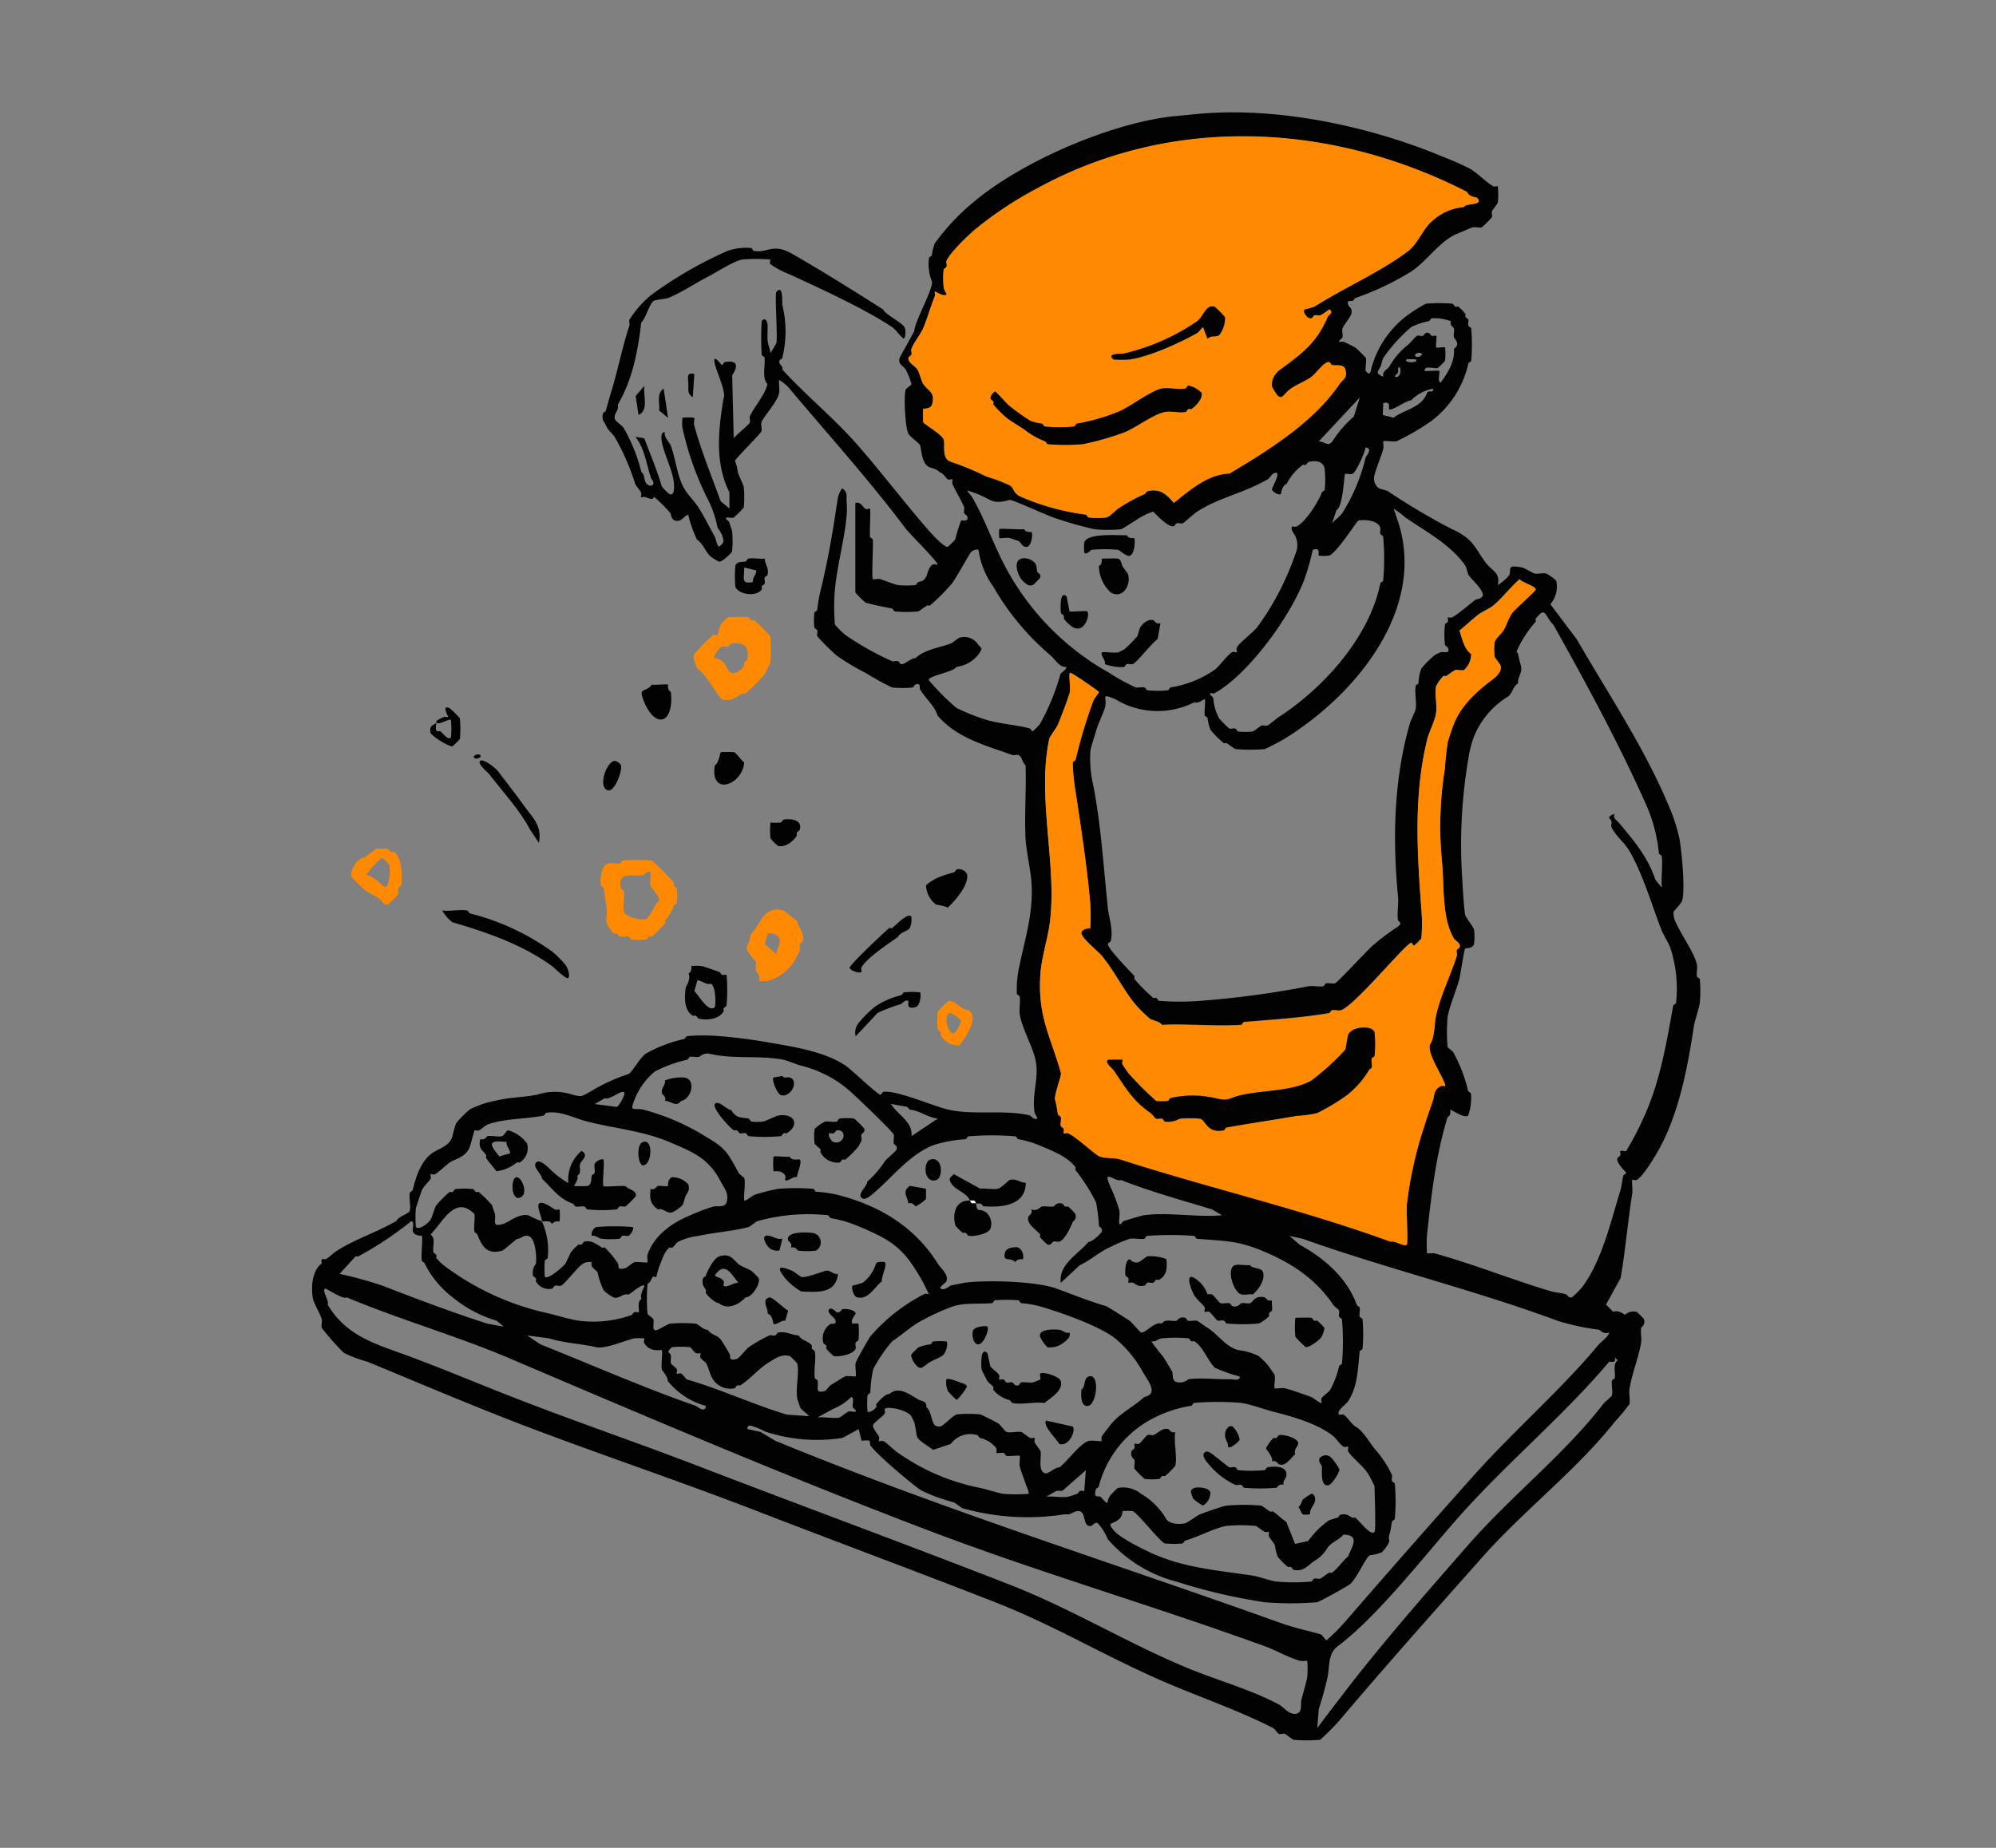 <svg xmlns="http://www.w3.org/2000/svg" xmlns:xlink="http://www.w3.org/1999/xlink" width="270" height="250" viewBox="0 0 270 250">
  <rect x="0" y="0" width="270" height="250" fill="#808080" stroke="none"/>
  <defs>
    <clipPath id="clip-path">
      <rect id="사각형_302" data-name="사각형 302" width="270" height="250" transform="translate(682 7729.744)" fill="#fff" stroke="#707070" stroke-width="1"/>
    </clipPath>
  </defs>
  <g id="process-c03" transform="translate(-682 -7729.744)" clip-path="url(#clip-path)">
    <g id="그룹_4569" data-name="그룹 4569" transform="translate(724.206 7744.943)">
      <path id="패스_10028" data-name="패스 10028" d="M729.046,253.407c.946-1.131.761,1.584.8,1.789a14.96,14.96,0,0,1,0,7.137c-.041.165-.35.247-.391.391-.144.535.535.658.391,1.193,3.105,3.414,6.869,6.479,9.913,9.913,3.291,3.723,6.684,8.206,9.913,11.888.37.432,2.1,2.324,2.571,2.18a11.175,11.175,0,0,0,.987-.987,24.342,24.342,0,0,1,.8-2.571c.062-.062,1.152.267.8-.6-.062-.165-.35-.247-.391-.391-.082-.247.082-.576,0-.8-.391-.987-1.172-2.18-1.584-3.167-.082-.206.062-.535,0-.6-.082-.082-.411.1-.6,0-.267-.144-.514-.638-.8-.8-.987-.555-.247-.391-1.584-.8-1.152-.35-1.172-2.221-1.378-2.982-.082-.309-1.316-1.131-1.584-1.584-.432-.72-.658-5-.391-5.944.062-.226.74-.576.8-.8a9.932,9.932,0,0,0-.8-1.974c-.267-.494-1.07-.617-.8-1.584l1.974-3.579c.041-1.316,2.653-5.841,2.386-6.746a6.116,6.116,0,0,1-.391-3.167c.021-.144.35-.226.391-.391a6.361,6.361,0,0,1,.391-1.584,30.131,30.131,0,0,1,4.957-5.347c6.766-5.82,19.312-11.127,27.765-11.888,1.4-.123,3.208-.329,4.36-.391,10.633-.658,22.541,2.077,31.735,5.944a37.654,37.654,0,0,1,3.579,1.584c.946.535,2.2,1.851,3.167,2.386.185.1.514-.082.6,0a10.95,10.95,0,0,1,0,2.18c-.021.144-.679.946-.8,1.193-.082.206.082.535,0,.8a12.467,12.467,0,0,1-1.378,1.378c-.329.082-.843-.082-1.193,0-.452.1-1.481.617-1.975.8-2.386.864-4.154,3.7-6.355,5.162a37.749,37.749,0,0,1-7.528,3.579c-.165.062-.226.329-.391.391-.205.082-.925-.185-.6.6.123.267.617.432.391,1.193-.124.432-1.07,1.563-1.193,1.974-.082.329.082.823,0,1.193-.021.144-.6.432-.391.6.082.062.391-.082.6,0,.247.1,1.378.658,1.584.8a14.473,14.473,0,0,1,1.378,1.378c.123.432-.144,1.625,0,1.789.679.8.679-.226.8-.6a13.326,13.326,0,0,1,5.348-7.342,21.04,21.04,0,0,1,1.974-1.193,20.789,20.789,0,0,1,3.579,0c.144.041.226.308.391.391.123.062.308-.041.391,0a5.6,5.6,0,0,1,.987.987c.041.082-.062.267,0,.391.082.165.329.247.391.391.082.206-.082.535,0,.8.041.164.37.247.391.391a25.733,25.733,0,0,1,0,4.36c-.021.144-.35.247-.391.391a13.4,13.4,0,0,1-4.957,7.733,31.782,31.782,0,0,1-4.751,2.777c-.432.1-1.666-.123-1.789,0-.082.082.082.7,0,.987-.288,1.09-.926,2.489-1.193,3.579a1.6,1.6,0,0,0,.6,1.789c.164.1,1.008.288,1.193.391a87.983,87.983,0,0,0,8.721,5.162c2.9,1.316,3,2.468,4.566,4.566.782,1.049,1.995,1.3,1.584,2.982A5.92,5.92,0,0,0,828.2,291.7c.267-.9-.391-1.4,1.789-.987.165.021,1.419.761,1.584.8.473.1,1.131-.1,1.584,0a5.307,5.307,0,0,1,1.378.987,3.687,3.687,0,0,1-.8,3.167l3.579,4.751c4.3,7.445,9.049,14.52,12.3,22.212a23.871,23.871,0,0,1,1.584,4.751c.309,1.789.782,6.581.391,8.33-.1.432-1.152,1.44-1.193,1.584a2.967,2.967,0,0,0,.391,1.584c.74,1.645,2.468,4.031,2.776,5.553.1.473-.082,1.111,0,1.584.021.144.37.247.391.391a18.1,18.1,0,0,1,0,3.167c-.062.638-.7,2.489-.8,3.167-.864,5.779-2.118,12.381-5.162,17.441-.535.884-1.789,2.941-2.571,3.373-.185.1-.514-.082-.6,0-.1.1.062,1.337,0,1.789-.6,3.764-.926,7.733-1.584,11.5l-1.974,3.579.987.987c.72-.329,1.5.391,1.583.391a1.744,1.744,0,0,1,1.584-.391,8.926,8.926,0,0,1,.987.987c.226.782-.37,1.069-.391,1.193-.1.6.1,1.378,0,1.974-.329,2.016-1.275,4.278-1.584,6.355-.082.6.144,1.481,0,1.974a25.626,25.626,0,0,1-1.974,2.386c-5.183,6.54-12.3,11.991-17.852,18.243-6.479,7.3-13.142,14.767-19.436,22.212a33.479,33.479,0,0,1-2.571,2.571,20.792,20.792,0,0,1-3.579,0c-.144-.021-.946-.679-1.193-.8-.206-.1-.535.082-.8,0-.206-.062-.514-.658-.8-.8-5.224-2.653-10.736-4.443-15.857-6.746-7.528-3.352-14.171-7.322-21.822-10.3-10.448-4.093-21.6-8.227-32.126-12.3s-20.937-7.548-31.323-11.5c-7.054-2.694-14.294-5.779-21.41-8.72a16.733,16.733,0,0,1-3.167-1.193,34.37,34.37,0,0,1-2.982-3.373c-.082-.329.082-.843,0-1.193-.185-.658-1.09-2.2-1.193-2.777-.267-1.522-.123-3.764,1.193-4.751-.165-.946.309-.432.6-.6.432-.247.946-.8,1.584-1.193,2.633-1.625,5.347-2.447,7.939-3.969.288-.638,1.666-.926,1.789-1.378.165-.617-.123-1.686,0-2.386.021-.144.35-.247.391-.391.391-1.6,1.028-3.784,2.571-4.957.679-.514,2.036-.884,2.571-1.789.37-.617.432-1.769.8-2.386a14.7,14.7,0,0,1,1.789-1.789,13.079,13.079,0,0,1,3.579-1.193c1.789-.452,3.723-.432,5.553-.8a7.655,7.655,0,0,1,4.751,0c1.316.35,1.275.206,2.386-.391a24.363,24.363,0,0,1,5.162-2.386c.494-.144,1.522-2.2,2.386-2.777a18.788,18.788,0,0,1,5.162-1.974c.165-.041.247-.37.391-.391a25.715,25.715,0,0,1,4.36,0c1.851.123,4.5.473,6.355.8,3.27.576,7.692,1.172,10.715,3.167.8.535,4.36,3.969,4.751,3.969.124,0,.247-.37.391-.391,1.666-.288,6.808,1.933,8.72,2.386,3.537.823,7.569-.041,11.106.8.062,0,.638.72.987.391.082-.082-.35-.514-.391-.987-.329-2.838.843-4.751,0-7.528-.473-1.563-1.748-3.99-1.975-5.553-.1-.74.1-1.625,0-2.386,0-.144-.37-.247-.391-.391a14.239,14.239,0,0,1,.391-3.969c.74-3.62,1.871-7.013,1.584-11.106-.1-1.645-.72-4.319-.8-5.944-.165-3.291.123-6.623,0-9.913-.432-.288-.494-1.255-.987-1.378-.247-.082-.576.082-.8,0-3.373-1.234-7.466-2.221-10.119-5.347-.329-1.234-1.769-2.468-2.386-3.579-.082-.144.185-.926-.6-.6-.164.062-.267.37-.391.391a13.919,13.919,0,0,1-2.777,0,39.36,39.36,0,0,1-3.579-1.974,30.75,30.75,0,0,1-3.969-2.386,33.552,33.552,0,0,1-2.571-2.571c-.062-.247.082-.555,0-.8-.062-.165-.37-.247-.391-.391a9.04,9.04,0,0,1,0-1.974c.021-.144.37-.247.391-.391a22.207,22.207,0,0,1,.391-2.386c1.09-4.36,1.728-8.309,2.386-12.69a3.317,3.317,0,0,1,.6-1.378c.781.514.555,1.028.6,1.789a12.639,12.639,0,0,1,0,1.974c-.288,3.126-1.3,6.828-1.584,9.913a28.139,28.139,0,0,0,0,4.751,12.393,12.393,0,0,0,1.378,1.378,39.028,39.028,0,0,0,6.355,3.579c.226.082.535-.082.8,0,.164.041.247.35.391.391.473.144,1.378-.843,1.974-.8,1.255-1.193,3.27-1.419,4.751-1.974.226-.082,1.049-.761,1.193-.8a2.253,2.253,0,0,1,2.571.987c.329.411.6.35.206.987a4.381,4.381,0,0,1-3.167,1.974c-.432.74-3.784,1.172-3.764,1.789A32.479,32.479,0,0,0,753.4,309.7a27.538,27.538,0,0,0,3.969,1.584c1.851.576,4.031.679,5.944,1.193.165.041.268.391.391.391a7.413,7.413,0,0,0,.987-.987,31.491,31.491,0,0,0,2.777-6.746c.082-.247.823-.555.8-.987-.946.1-1.46-.987-2.18-1.584a35.279,35.279,0,0,1-7.733-9.317,11.062,11.062,0,0,1-1.974-4.957,1.132,1.132,0,0,0-1.193.6c-.74,1.193-1.6,2.818-2.386,3.969a29.173,29.173,0,0,1-2.982,2.982c-.082.062-.288-.062-.391,0-.247.144-1.069.761-1.193.8a16.3,16.3,0,0,1-3.167,0c-.144-.021-.247-.37-.391-.391-1.193-.247-2.324-.432-3.579-.8a10.911,10.911,0,0,1-1.378-1.378V281.974c.782-.226.946.555,1.378.8.185.1.514-.082.6,0,.123.123-.062,3.065,0,3.764,0,.144.391.247.391.391.062.9-.185,5.162,0,5.347.082.082.7-.082.987,0,.494.144,1.974.74,2.386.8a11.555,11.555,0,0,0,2.386,0c.144-.041.226-.308.391-.391.309-.144.638-.041.987-.6.309-.473.309-1.4.987-1.789.185-.1.514.082.6,0,.247-.226-3.949-4.34-4.36-4.957-4.751-6.335-10.2-12.381-15.466-18.634a5.325,5.325,0,0,0-1.584-1.378c-.062.576.1,1.255,0,1.789-.226,1.214-2.18,3.229-2.386,3.969-.1.329.1.843,0,1.193-.082.288-3.126,3.311-3.579,3.969a6.832,6.832,0,0,1,.391,1.584c.1.35.761,1.728.8,1.974a13.915,13.915,0,0,1,0,2.777,12.477,12.477,0,0,1-1.378,1.378c-.288.082-.885-.082-.987,0-.206.165.35.432.391.6.1.329.391,1.131.391,1.193a13.919,13.919,0,0,1,0,2.777c-.062.206-1.4,1.5-1.789,1.378a9.7,9.7,0,0,1-.987-.6c-.8-.576-1.069-1.789-1.974-2.386a17.868,17.868,0,0,1-1.193-3.373c-.7.267-.884,1.049-1.789.8-.494-.144-.535-.925-.6-.987a18.109,18.109,0,0,0-2.18-2.18c-.267,0,.1.535-1.193,0-.206-.082-.535.062-.6,0s.082-.391,0-.6c-.1-.267-.7-.925-.8-1.193a31.553,31.553,0,0,0-2.777-6.355c-.432-.638-.781-.679-1.193-1.584-.226-.473-.6-.7-.391-1.584.041-.144.35-.247.391-.391.267-.946.514-1.872.8-2.776.884-2.941,1.46-5.944,2.386-8.72.082-.247-.082-.576,0-.8a13.744,13.744,0,0,1,2.982-3.373,55.012,55.012,0,0,1,10.3-5.944,7.733,7.733,0,0,1,3.167-.391c.144.021.247.37.391.391,1.892.35,2.509-1.111,5.162.391,4.093,2.345,8.289,4.977,12.3,7.527.473.843,2.756,1.81,2.982,2.571.062.226.144,1.3-.206,1.378-.555-.432-1.049-1.234-1.584-1.584-3.784-2.509-9.708-5.2-13.883-7.137a10.676,10.676,0,0,1-2.571-1.378c-.1-.185.082-.514,0-.6a22.9,22.9,0,0,0-3.764,0c-1.152.206-3.558,1.769-4.751,2.386-1.543.782-3.517,2.1-5.162,2.777-.391.164-1.5.247-1.974.391-.617.185-1.152,2.406-1.789,2.982-.452,3.8-1.131,7.61-3.167,11.106.206.761-.617,1.234-.391,1.974.082.247.946.823,1.193,1.193a23.2,23.2,0,0,1,2.386,5.944c.617.453.185,1.4.987,1.789.6.288.884-.391.391-.8-.72-1.954-.823-3.949-2.18-5.759l1.193.206c.8,2.118,1.748,4.381,2.386,6.54a7.452,7.452,0,0,0,.987.987c.843.432.658-1.357.6-1.789-.288-1.687-1.255-3.579-1.584-5.162-.062-.308-.247-1.522.391-1.378-.144.679.617,1.3.8,1.789.494,1.3.761,3.023,1.193,4.36.74,2.283,1.686,2.53,2.776,4.36.72,1.193,1.275,2.324,1.975,3.579.164.309.267,1.193.6,1.378.72-.555.679-.74.391-1.584a7.022,7.022,0,0,0-.6-.987,15.205,15.205,0,0,0-1.584-4.36,41.912,41.912,0,0,1-3.167-9.132,6.071,6.071,0,0,1,0-1.378,6.8,6.8,0,0,1,1.584,0c.082.082-.082.7,0,.987.884,3.311,2.324,6.808,3.579,10.3l1.193.987v-2.18c-1.974-3.928-1.522-8.35-.8-12.69.494-1.028-1.6-4.854-1.193-5.347.185-.226.864.8.987.8s.247-.37.391-.391c1.687-.288,1.851.473.987,1.789l.206,8.535c.35-.555,2.077-1.789,2.18-2.18.082-.267-.082-.6,0-.8.7-1.481,1.995-2.8,2.386-4.36-.761-.823-.288-2.386-.391-3.579,0-.144-.391-.247-.391-.391a37.326,37.326,0,0,1,0-4.566c.452-.535.761-.041.8.6s-.062,1.337,0,1.974c.062.761.329,1.111.391,1.789l.8-1.378c.185-1.008-.247-6.664,0-6.931Zm94.793-12.69s-1.172-.1-1.378-.8c-18.243-9.317-39.859-10.571-58.307-.391a50.174,50.174,0,0,0-8.329,5.553c-1.008.864-3.373,3.167-3.764,4.155-.082.206.082.535,0,.8-.041.165-.37.247-.391.391a11.552,11.552,0,0,0,0,2.386c.062.473.473.925.391.987-.411.37-1.542-.452-1.584-.391-.062.082.082.391,0,.6-.555,1.357-.987,2.962-1.584,4.36-.37.843-1.255,1.933-1.584,2.776-.082.226.082.555,0,.8-.062.165-.35.247-.391.391-.165.6.864,1.111,1.193,1.584.267.391.535,1.584.8,1.974.638.967,1.666,1.09,1.193,2.777-.185.638-1.131.535-1.193.6a8.611,8.611,0,0,0,0,1.789c.082.267,2.571,1.666,2.776,2.386s-.349,2.591.987,2.982a37.735,37.735,0,0,1,4.751,1.974,22.686,22.686,0,0,1,3.167,1.193c.74.473.329,1.008,1.584,1.584a32.766,32.766,0,0,0,8.72,2.386c.144.021.247.37.391.391a11.56,11.56,0,0,0,2.386,0c.473-.1,1.214-.946,1.584-1.193a22.024,22.024,0,0,1,3.579-1.974c.165-.062.247-.37.391-.391,1.748-.391,2.509.37,3.579,1.584,2.283-1.83,4.669-3.887,7.528-3.969,5.306-3.167,11.373-6.931,14.87-12.093.432-.658,1.131-.782.8-1.974-.206-.782-1.316-.494-1.789-.6-.144-.041-.247-.35-.391-.391-.6-.165-1.769,1.5-2.386,1.974-.679.535-2.036,1.07-2.776,1.584-1.316.926-1.255,2.221-2.571-.206a2.6,2.6,0,0,1,1.378-2.571c2.736-2.016,4.71-3.5,6.15-6.931.1-.226.864-.638.206-.987a9.343,9.343,0,0,1-1.193.8c-.226.082-.555-.082-.8,0-.165.062-.247.35-.391.391-.638.185-1.255-.926-.987-1.193a11.815,11.815,0,0,0,1.378-.391c4.257-2.694,8.844-4.628,12.69-7.528,1.028-.761,1.81-2.427,2.571-3.373a7.3,7.3,0,0,1,4.957-2.571c.247-.576,2.715-.165,1.789-1.193Zm-3.579,16.659a6.363,6.363,0,0,0-2.571-.391c-.144.021-.226.35-.391.391a9.061,9.061,0,0,0-2.386.8,21.645,21.645,0,0,0-3.764,4.155c-.124.206-.268.946-.391,1.193-.35.7-.781.864.391,1.378-.185-.761.473-.926.8-1.378a10.128,10.128,0,0,1,2.571-2.982c.329-.267.987-1.131,1.193-1.193.247-.062.555.082.8,0,.165-.062.247-.35.391-.391.514-.144.576.308.8.391s.535-.062.6,0c.124.123-.123,1.46,0,1.584.1.1,1.09-.1,1.193,0a8.627,8.627,0,0,1,0,1.789,8.95,8.95,0,0,1-.987.987c-.514.144-1.81-.411-1.789.391.432.082,1.871-.1,1.974,0,.165.165-.288,1.419.206,1.584.987-1.337,1.954-2.9,1.789-4.566.967-.679.082-1.275,0-1.584-.082-.35.1-.864,0-1.193-.062-.206-.617-.35-.391-.987Zm-3.969,4.36c-.309-.247-1.111.123-.8.391C815.8,262.374,816.6,262,816.291,261.737Zm-.782.8a11.537,11.537,0,0,0-1.193,0C813.7,263.053,816.127,263.053,815.51,262.539Zm-2.386,1.193a1.346,1.346,0,0,1,0,.6c-.041.144-.74.6-.206.6C813.618,264.924,813.6,263.176,813.124,263.732Zm4.751,2.777a5.631,5.631,0,0,0-2.982,1.584c-.74.041-2.592,1.481-2.982,1.193-.1-.082.35-1.172-.8-.8.062.391-.1,1.481,0,1.584.041.062,1.09.226,1.378.391,1.542-1.172,3.825-1.337,4.566-3.373.165-.473.926.144.8-.6Zm-15.466,7.137c.946.041,1.3.884,1.974-.206a15.351,15.351,0,0,1,2.777-3.167l.8-2.571Zm3.579,4.36c-.185.185-.247,4.4-1.193,4.957l-.6,1.789c.391-.494,1.028-.9,1.378-1.378a24.764,24.764,0,0,0,3.167-7.527c.041-.185,1.07-1.275,0-1.378-.1.74-1.337,3.435-1.789,3.579-.288.082-.9-.082-.987,0Zm-7.137,7.137a1.112,1.112,0,0,0,.6,0c1.254-.7,2.859-3.27,3.373-4.566.062-.164.37-.247.391-.391a13.908,13.908,0,0,0,0-2.777c-.144-1.111-1.234-1.213-2.18-.987-.144.041-.226.309-.391.391-.123.062-.308-.041-.391,0a7.227,7.227,0,0,0-2.18,2.571c-.679.226-.74,1.337-.8,1.378-.226.226-1.09-.267-1.193-.6-.062-.247,1.563-2.818.206-2.18-.247.123-.514.638-.8.8-3.373,1.933-6.52,2.427-9.523,4.36-.391.247-1.769,1.522-1.974,1.584-.247.062-.556-.082-.8,0-.165.041-.247.35-.391.391-.679.206-2.262-1.419-2.777-1.974a8.635,8.635,0,0,0-2.385,1.193c-.391.226-1.789,1.152-1.975,1.193a18.905,18.905,0,0,1-3.578,0,50.989,50.989,0,0,1-5.553-1.584c-1.028-.35-5.615-2.468-5.944-2.386-2.386.658-2.283,0-4.36-.8-2.18-.823-1.172-.411-.6.6,1.831,3.229,2.88,6.6,4.751,9.913a35.526,35.526,0,0,0,13.677,13.677,27.945,27.945,0,0,0,3.579,1.974c.329.082.823-.082,1.193,0,.165.041.247.37.391.391a12.536,12.536,0,0,0,2.777,0c.144-.021.247-.37.391-.391a14.279,14.279,0,0,0,5.944-2.386c.761-.576,1.687-2,2.386-2.386.185-.1.514.082.6,0s-.1-.411,0-.6c.411-.761,2.1-1.933,2.776-2.777a37.3,37.3,0,0,0,5.162-9.913,2.922,2.922,0,0,0,0-2.386c-.1-.267-.8-.987-.391-1.378Zm21.019,12.3a1.112,1.112,0,0,0,.6,0c.946-.535,2.221-1.707,3.167-2.386.123-.082.761-.062.987-.6-.164-1.049-1.4-1.913-1.975-2.777-.1-.165-.288-1.049-.391-1.193-1.974-2.859-5.265-4.586-8.124-6.54a12.247,12.247,0,0,0-1.584-1.193l.6,1.789c3.579,11.044-4.586,21.863-13.286,27.951a27.881,27.881,0,0,1-4.751,2.777,23.256,23.256,0,0,1-3.97,0c-.123-.021-.925-.638-1.193-.8-.1-.062-.309.062-.391,0a13.381,13.381,0,0,1-1.789-1.789,6.379,6.379,0,0,1-.391-1.584c-.041-.164-.37-.247-.391-.391-.082-.514.123-2.036,0-2.18-.082-.082-.905.679-1.378.391a10.988,10.988,0,0,1-10.715-.391c-2.077-.864-1.09-.247-1.378.987-.185.823-.925,2.242-1.193,3.167-.206.74-.72,2.283-.8,2.777a15.873,15.873,0,0,0,.391,4.751c1.049,5.471,1.378,10.942,1.974,16.659.123,1.131.74,2.838.391,4.36-.041.144-.35.247-.391.391-.144.535,2.941,3.64,3.579,4.36.062.082-.062.329,0,.391a21.657,21.657,0,0,0,2.571,2.571c.082.041.268-.062.391,0,.165.082.247.37.391.391a35.718,35.718,0,0,0,5.553,0,126.408,126.408,0,0,0,14.664-1.974c.6-.1,1.378.1,1.975,0,.144-.021.247-.37.391-.391.35-.082.864.082,1.193,0,.35-.1,4.319-4.422,5.162-5.162a31.915,31.915,0,0,1,3.167-2.386c1.008-.638.226-.8.206-.987-.164-.946.1-2.16,0-3.167-.761-8-.555-15.9,1.584-23.405.1-.37.761-1.728.8-1.974.144-.987-.144-2.2,0-3.167.021-.144.37-.247.391-.391a5.8,5.8,0,0,1,.391-1.974,14.687,14.687,0,0,1,1.789-1.789,7.148,7.148,0,0,1,.8-.391c.391-.123,1.357.288.987-.6-.062-.164-.37-.267-.391-.391a12.547,12.547,0,0,1,0-2.777c.021-.144.329-.226.391-.391.082-.206-.062-.535,0-.6Zm-32.125,10.3c-.206.164.37.452.391.6a6.925,6.925,0,0,0,.8,2.777,14.479,14.479,0,0,0,1.378,1.378c.247.062.555-.082.8,0,.165.062.247.37.391.391a7.926,7.926,0,0,0,1.974,0c.144-.021.946-.679,1.193-.8.205-.082.535.082.8,0,.1-.021,1.213-.946,1.584-1.193,6.108-3.969,12.237-10.859,13.677-18.037.021-.144.37-.247.391-.391a33.743,33.743,0,0,0,0-5.944c-.021-.144-.35-.226-.391-.391-.082-.226.062-.535,0-.8-.288-1.008-2.036-1.131-2.982-.987-.72.884-3.044,4.5-3.969,4.751a6.116,6.116,0,0,1-1.378,0c-.144-.144.37-1.152-.8-.8a32.892,32.892,0,0,1-1.193,4.155c-1.892,4.916-7.486,12.69-12.093,15.261-.185.1-.514-.082-.6,0Zm31.735,53.145c.391-.391-2.674-4.566-1.975-5.759.617-1.028.494-2.715.8-3.969.617-2.653,1.954-5.347,2.777-7.939.082-.247-.082-.555,0-.8.062-.164.35-.247.391-.391.165-.576-.555-.782-.8-1.193-1.625-2.818-1.275-6.993-1.584-10.3a49.341,49.341,0,0,1,.391-12.69,34.606,34.606,0,0,1,.391-3.579c.123-.453.576-1.851.8-2.386,1.07-2.694,3.188-4.5,5.347-6.149.576-.432,1.193-1.069.987-1.789-.062-.185-.761-1.028-.8-1.193a7.946,7.946,0,0,1,0-1.974c.1-.473.946-1.193,1.193-1.584.391-.638.761-1.81,1.193-2.386s3.167-2.941,3.167-3.167c0-.432-1.872-.926-2.18-1.378-1.234,1.09-2.324,2.53-3.579,3.579-.329.288-1.6.9-1.974,1.193-.843.638-1.748,1.5-2.571,2.18.391,1.152.6,2.406,1.584,3.167a3.02,3.02,0,0,1-.987,2.18c-.329.082-.843-.082-1.193,0a12.106,12.106,0,0,0-1.193.8c-.1.062-.308-.062-.391,0a5.227,5.227,0,0,0-.987,1.378c-.206.967.144,2.489,0,3.579s-.967,2.633-1.193,3.579c-1.851,7.569-1.378,15.281-.8,22.994a23.244,23.244,0,0,1,0,3.969,7.463,7.463,0,0,1-.987.987c-.124,0-.267-.391-.391-.391-.658,0-7.733,8.638-9.523,9.132-.329.082-.823-.082-1.193,0-.165.041-.247.37-.391.391-3.867.638-7.486.864-11.5,1.193-.144,0-.247.391-.391.391-3.5.226-7.2-.164-10.716,0-.329-.514-1.275-.576-1.584-.8a16.8,16.8,0,0,1-2.18-2.18c-1.481-1.831-2.776-4.443-4.36-6.355-.576-.679-2.941-2.571-2.776-3.167.185-.638,1.131-.535,1.193-.6a22.894,22.894,0,0,0,0-3.373c-.432-4.916-1.255-10.263-1.974-15.076a26.62,26.62,0,0,1-.391-3.969c.021-.144.37-.247.391-.391a67.621,67.621,0,0,1,2.386-7.939,8.647,8.647,0,0,1,.8-1.193c-.494-.37-3.8-2.756-3.969-2.571-.144.164.1,1.995,0,2.571-.123.638-1.255,3.537-1.584,4.36-.185.452-1.11,1.645-1.193,1.974-1.748,8.062,1.214,17.523,0,25.38-.309,1.933-1.049,4.36-1.193,6.355-.432,5.841,1.44,8.638,2.776,13.492.082.288-.946,3.064-.8,3.579a17.559,17.559,0,0,1,.391,1.974c.041.164.37.247.391.391.082.35-.1.864,0,1.193.041.144.329.226.391.391.082.206-.062.535,0,.6s.391-.082.6,0c1.131.473,3.681,2.982,4.36,3.167,1.049.288,1.789.082,2.777.391,12.114,3.908,24.433,6.7,36.486,11.106.555-.185,1.831.761,2.18.391.185-.185-.062-4.443,0-5.347A53.562,53.562,0,0,1,816.7,366.2c.329-1.152.823-2.406,1.193-3.579.206-.638.041-1.255.987-1.789.185-.1.514.082.6,0Zm29.328-26.963c-.1-1.357.144-2.838,0-4.154,0-.144-.37-.247-.391-.391a21.309,21.309,0,0,0-1.974-7.137c-3.62-8.083-7.959-16.042-12.3-23.8-1.172-1.111-.987-2.633-2.386-.8-.062.082.062.308,0,.391a15.292,15.292,0,0,0-2.386,3.579c-.411.9-.062.391,0,.8a16.184,16.184,0,0,0,.391,1.584c.226.987-.473,1.5-.391,2.386-.72.411-.761,1.4-1.378,1.789a11.4,11.4,0,0,0-4.566,5.347,15.211,15.211,0,0,0-.8,3.167,69.505,69.505,0,0,0-.8,16.268c.041.823.226,3.99.391,4.751.062.329,1.11,1.645,1.193,1.974a7.92,7.92,0,0,1,0,1.974c-.185.638-1.131.535-1.193.6-.165.165-.617,3.476-.8,4.155-.391,1.481-1.378,3.764-1.584,5.162a23.269,23.269,0,0,0,0,3.969c.062.206.638.514.8.8a20.747,20.747,0,0,1,1.975,5.162c.041.164.37.247.391.391a7,7,0,0,1-.391,2.982c-.617.37-2.3-.884-2.386-.8-.062.062.123.782-.391.987-1.6,5.286-2.139,10.181-2.776,15.857a17.69,17.69,0,0,0,0,2.571c.082.082.7-.082.987,0,5.183,1.419,10.7,3.64,15.857,5.162.535.144,1.481.226,1.974.391.185.062.267.535.8.391a12.4,12.4,0,0,0,1.378-1.378c2.694-3.62,3.908-9.049,5.162-13.081.165-.535.247-1.44.391-1.974.041-.165.391-.267.391-.391s-1.378-1.316-1.193-1.974c.041-.144.329-.226.391-.391.082-.206-.062-.535,0-.6.082-.082.72.082.8,0a41.909,41.909,0,0,0,2.386-4.566c2.18-4.751,3.044-9.913,3.969-15.076.021-.144.37-.247.391-.391a17.768,17.768,0,0,0-.8-7.527c-.247-.658-.926-1.686-1.193-2.386-1.213-3.147-2.55-7.671-4.36-10.715-.617-1.028-1.995-2.2-2.386-3.167-.082-.226.062-.535,0-.8-.082-.308-.823-.494.391-.987-.165.679.247.782.6,1.193,2.016,2.386,3.949,4.669,4.957,7.733l.8.987ZM740.543,375.965c-.555-.555.823-1.6.8-2.18a13.4,13.4,0,0,0,2.386-2.777c.329-.391,1.522-1.357,1.584-1.584.144-.514-.37-.638-.391-.8-.082-.37.082-.864,0-1.193-.1-.37-4.648-4.73-5.347-5.347a15.6,15.6,0,0,0-7.137-3.969c-.576-.144-1.83-.679-2.386-.8-3.188-.658-6.787-.062-9.913-.8-.987-.226-1.316.329-1.584.391-.35.082-.864-.082-1.193,0-.165.041-.247.35-.391.391a18.059,18.059,0,0,0-4.36,1.584,9.349,9.349,0,0,0-2.571,3.373c-.987,2.324-.391,1.5.987,1.789a30.8,30.8,0,0,1,8.33,3.579c2.8,1.645,3.023,2.1,4.566,4.957.144.267.74.6.8.8.164.617-.185,2.756,0,2.982.1.123,1.152-.72,1.378-.8a29.825,29.825,0,0,1,3.167-.8,30.524,30.524,0,0,1,4.751,0c.144,0,.247.37.391.391a18.034,18.034,0,0,1,2.776.391c5.759,1.44,10.551,4.34,13.677,9.317.432.7,1.46,1.419,1.193,2.386-.062.206-1.028.8-.8.987.473.391,1.3-.391,1.378-.391.617-.123,1.687-.35,1.974-.391,3.064-.37,9.564-.185,12.3.8,2.345.843,4.4,1.707,6.746,2.386.185.062,2.9,1.789,3.167,1.974.411.309,1.337,1.522,1.584,1.584.514.144,1.851-1.563,2.776-1.193.452-.7,1.275-.267,1.975-.391.123-.021.411-.638,1.193-.391.164.041.247.37.391.391.35.082.864-.082,1.193,0,.165.041.926.638,1.193.8,1.645.967,2.571,2.653,4.36,3.167a8.27,8.27,0,0,1,2.776.8,9.692,9.692,0,0,1,1.378,1.378c.062.1.781,1.111.8,1.193.123.432-.124,1.666,0,1.789.1.1,1.028-.082,1.378,0,.7.165,2.653.843,3.579,1.193.247.1,1.275.926,1.378.8.082-.082-.1-.411,0-.6.206-.391.905-.782,1.193-1.193a12.643,12.643,0,0,0,1.193-3.167c.041-.165.37-.247.391-.391a35.885,35.885,0,0,0,0-5.944c-.021-.144-.35-.226-.391-.391-.082-.226.062-.535,0-.8-.062-.185-.617-.514-.8-.8-2.427-3.579-5.718-5.7-9.708-7.342-3.311-1.358-5.039-1.275-8.72-1.584-.144,0-.247-.391-.391-.391a43.694,43.694,0,0,0-6.355,0c-.144,0-.247.37-.391.391-.617.1-1.378-.1-1.974,0a23.5,23.5,0,0,0-2.777,1.193c-1.337.617-2.633,1.789-3.969,2.386l-2.571,2.386c-.288-2.55,2.324-3.825,3.764-5.553.391.123,1.728-1.172,1.789-1.378.144-.514-.37-.638-.391-.8a20.127,20.127,0,0,0-.391-3.167,24.3,24.3,0,0,0-2.776-4.36c-.062-.082.062-.309,0-.391-1.09-1.46-3.311-2.3-4.957-2.982a12.355,12.355,0,0,0-2.776-.8c-.144-.021-.247-.37-.391-.391a38.569,38.569,0,0,0-6.355,0c-.144,0-.247.37-.391.391a17.877,17.877,0,0,0-4.36.8c-3.27,1.316-5.491,4.3-8.124,6.54-.37.329-1.172,1.008-1.584.6Zm-32.126-14.273c-.329-.329-2.016,1.131-2.571.8l-1.378.8,2.982.391c.37-.206,1.234-1.748.987-1.974Zm42.45,3.558c-1.378-.123-2.468-1.111-3.764-1.193l-.391-.391-2.18-.391c.967,1.543,2.982,2.406,2.776,4.36l3.579-2.386Zm-53.556,13.883a9.514,9.514,0,0,1,.8,4.957c0,.144-.37.247-.391.391a12.747,12.747,0,0,0,0,2.18c.411.432,2.386-1.275,2.776-1.789.165-.226.617-1.357.8-1.584a5.61,5.61,0,0,1,.987-.987c.082-.041.267.062.391,0,.164-.082.247-.37.391-.391,1.008-.226,1.584.329,2.386.8.1.062.309-.062.391,0a13.315,13.315,0,0,1,1.789,2.18c.144.247-.288.946.987.6.165-.041,1.049-.761,1.193-.8.432-.1,1.666.123,1.789,0,.082-.082-.082-.72,0-.987.843-2.571,3.25-4.319,5.759-5.347a25.606,25.606,0,0,1,3.167-1.193c.494-.123,1.563.185,1.789-.6.329-1.213-.329-1.872-.8-2.777-1.625-3.126-3.661-3.969-6.931-5.347-3.7-1.563-7.342-1.81-11.106-2.777-1.913-.494-3.62-1.481-5.553-1.193-.144.021-.247.37-.391.391-2.365.473-5.389.391-7.527,1.193-.247.082-.925.679-1.193.8-.206.082-.535-.062-.6,0-.1.1-.514,2.1-.8,2.571-.679,1.152-1.769,1.255-2.571,1.789-.555.37-1.44,1.275-1.974,1.584-.185.1-.514-.082-.6,0s.1.411,0,.6c-.226.411-.946.987-1.193,1.584-.144.35-.761,2.262-.8,2.386a15.221,15.221,0,0,0,0,2.571c.452.452,1.666-.514,1.974-.987.267-.432.514-1.584.8-1.974a14.681,14.681,0,0,1,1.789-1.789c.082-.041.267.062.391,0,.164-.082.247-.37.391-.391a11.564,11.564,0,0,1,2.386,0c.144.041.226.309.391.391.123.062.309-.041.391,0a18.342,18.342,0,0,1,1.789,1.789c.123.453.35,1.028.391,1.193.185.823-.494,1.789.987,1.378.987-.267,2.2-1.5,3.579-1.193a12.453,12.453,0,0,0,1.789.8c0-.535-.74-2.036-.391-2.386.452-.473,1.831.638,2.18.8.206.082.535-.062.6,0a6.79,6.79,0,0,1,0,1.584c-.041.041-.781-.1-.987.391-.37-.617-.884-.288-1.378-.391Zm81.507-.8c3.147-.452,7.26.329,10.51,0l-1.378-.8c-4.155-1.255-8.392-2.427-12.3-3.969-.514.267-1.522-.658-1.789-.391-.144.144.288,1.111.391,1.378a22.074,22.074,0,0,1,1.193,3.167c.082.452-.124,1.645,0,1.789.164.206.432-.35.6-.391.638-.206,2.345-.72,2.776-.8Zm-74.761,6.355a1.754,1.754,0,0,0-1.193.206c-.74.452-2.489,2.838-2.982,2.982-.247.062-.555-.082-.8,0-.164.062-.247.37-.391.391a2,2,0,0,1-2.18-.987c-.041-.082.062-.267,0-.391-.082-.164-.37-.247-.391-.391a1.9,1.9,0,0,1,.391-1.584c.124-.9-.041-3.476-.987-3.764-.72-.206-.987.391-1.584.391-.35.267-1.81,1.543-1.975,1.584-2.1.576-2.715-.555-3.373-2.18-.062-.165-.37-.247-.391-.391-.144-.658.1-1.645,0-2.386-2.612-2.612-4.216,1.008-5.944,2.777.761.535.226,1.6.391,2.386.041.144.308.226.391.391.062.123-.041.309,0,.391a6.39,6.39,0,0,0,.987.987,36.241,36.241,0,0,0,13.492,6.355c1.481.308,3.723,1.049,5.162,1.193a15.506,15.506,0,0,0,6.746-.8c.165-.062.226-.329.391-.391.206-.082.535.062.6,0,.144-.144-.288-1.5.391-1.789-.329-.6.452-1.728.391-1.789-.329-.329-1.748,1.008-2.18,1.193-.761-.206-1.255.617-1.974.391a4.862,4.862,0,0,1-1.378-.987,9.88,9.88,0,0,1-.8-2.386c-.082-.329-1.069-.617-.8-1.378Zm45.617,4.36a22.634,22.634,0,0,0-1.584-2.982c-2.1-3.5-3.928-4.545-7.733-6.149a16.96,16.96,0,0,0-3.969-1.193c-.144-.021-.247-.37-.391-.391a25.522,25.522,0,0,0-9.522.8c-.226.082-1.008.74-1.193.8-1.974.535-4.607.72-6.746,1.193a8.343,8.343,0,0,0-2.776.8c-.267.144-.514.6-.8.8-.082.062-.288-.062-.391,0-.638.411-1.069,1.831-1.378,2.571a13.372,13.372,0,0,0-.391,1.378c-.226.226-.309-.555-.8.6-.062.165-.37.267-.391.391a23.265,23.265,0,0,0,0,3.969c.062.226.74.576.8.8.144.555-.35,1.789.6,1.378.308-.123,1.4-.761,1.584-.8a18.922,18.922,0,0,1,3.579,0c.288.062,1.111.926,1.584.8.411.72,1.4.761,1.789,1.378a21.921,21.921,0,0,1,1.193,1.974c.144.35-.206.946.987.6.267-.082,1.152-1.255,1.584-1.584a21.56,21.56,0,0,1,2.776-1.584c.226-.082.535.082.8,0,.164-.041.247-.37.391-.391,1.131-.206,1.81.35,2.776.391.411.72,1.4.761,1.789,1.378.041.082-.062.267,0,.391.082.165.37.247.391.391.206.967-.144,2.489,0,3.579,0,.144.37.247.391.391.164.843-.452,1.81.987,1.378.206-.062.514-.617.8-.8.309-.185,1.83-1.152,1.974-1.193.37-.082,1.3.1,1.378,0,.123-.123-.1-1.337,0-1.789.062-.309,1.769-3.291,1.974-3.579a24.108,24.108,0,0,1,7.342-5.759c.206-.082.514.062.6,0Zm-68.611-7.939s-1.008.041-1.193-.6c-.1-.391.267-1.234-.206-1.378a47.8,47.8,0,0,1-7.137,4.751.511.511,0,0,1-.391,0l-2.18,2.386a54.408,54.408,0,0,1,5.759,1.584c4.813,1.851,9.44,3.62,14.273,5.162l2.18.391-.987-.8a17.1,17.1,0,0,1-5.944-3.167,13.118,13.118,0,0,1-3.764-4.566c-.062-.165-.37-.247-.391-.391-.144-.658.165-3.208,0-3.373Zm160.607,13.1c-.7.308-1.234-.37-1.378-.391a31.644,31.644,0,0,1-5.553-1.193c-11.374-4.216-23.3-7.1-34.511-11.106l-1.789-.391,1.378,1.193c3.209,1.748,6.376,4.4,7.733,8.124.062.165.35.247.391.391.082.329-.082.823,0,1.193.041.164.37.247.391.391a23.246,23.246,0,0,1,0,3.969c0,.144-.391.247-.391.391-.247,2.3-.247,4.751-1.584,6.746-.267.411-1.645,1.316-1.193,1.789.082.082.411-.1.6,0,.514.288,1.07,1.3,1.584,1.584.987.555,1.748,1.892,2.571,2.982a14.684,14.684,0,0,1,2.386,3.579c.082.226-.082.535,0,.8.041.165.37.247.391.391a26.179,26.179,0,0,1,0,4.751c0,.144-.37.247-.391.391a15.279,15.279,0,0,1-.391,1.974c-.082.247.082.576,0,.8a4.989,4.989,0,0,1-.987,1.378,6.6,6.6,0,0,1-1.584.391c-.535.165-1.789,3.208-2.777,3.969-.37.267-4.011,2.3-4.36,2.386a43.486,43.486,0,0,1-7.137,0,77.232,77.232,0,0,1-11.888-2.777,18.47,18.47,0,0,1-9.317-5.759,6.94,6.94,0,0,0-1.378-2.18c-.535-.144-.658.555-1.193.391-.72-.206-.452-1.769-1.193-1.974s-1.213.6-1.974.391a32.509,32.509,0,0,1-13.883-.8c-.185-.041-.966-.72-1.193-.8a24.5,24.5,0,0,1-4.36-1.584c-1.049-.638-6.355-5.121-6.931-6.149-.226-.391.411-.8-1.193-.6l-.391-1.584-2.18,1.193a22.3,22.3,0,0,1-10.3-.8c-.267-.082-.843-.432-1.378-.6-.411-.123-1.214-.617-1.193.206l1.789.391,1.974,1.193c22.85,9.379,45.391,16.412,68.221,24.6,2.139.761,3.537,1.008,5.553,1.584.226.062.638.8.8.8a25.111,25.111,0,0,0,2.571-2.571c5.718-6.6,11.579-13.266,17.441-19.827,5.244-5.862,11.888-11.682,16.659-17.441.494-.6,1.3-1.049,1.584-1.789Zm-40.846,44.4a3.775,3.775,0,0,1-.987,0c-1.44-.391-3.27-1.44-4.751-1.974-15.754-5.718-30.6-9.975-46.008-15.857-18.88-7.2-37.062-14.952-55.922-22.994-7.425-3.167-14.973-5.286-22.212-8.33-.576.329-2.859-1.316-2.982-1.193-.37.432.6,1.584.391,2.18,2.55,4.319,6.664,5.368,10.9,6.931,5.039,1.872,10.181,4.052,15.076,5.944,8.453,3.27,16.351,5.944,24.6,9.132,13.862,5.327,27.683,10.407,41.648,15.857,8.6,3.352,16.309,8.144,24.6,11.5,3.825,1.543,8.206,2.777,11.888,4.751.638.35,1.378,1.481,2.386,1.193.782-.226.473-1.3.6-1.789.185-.823.679-2.386.8-3.167a12.741,12.741,0,0,0,0-2.18Zm-27.766-29.74a1.114,1.114,0,0,1,0-.6c.1-.206,1.028-1.378,1.193-1.584,1.234-1.563,3.085-2.406,4.566-3.764,1.974-.411.494-2.159-.206-3.373a15.653,15.653,0,0,0-3.764-4.566c-2.18-1.707-7.548-3.579-10.3-4.36a13.739,13.739,0,0,0-2.386-.391c-.144-.021-.247-.391-.391-.391a20.36,20.36,0,0,0-3.167,0c-.144,0-.247.391-.391.391-1.789.144-3.476-.082-5.162.391a30.115,30.115,0,0,0-4.36,1.974c-1.46.761-2.591,1.892-3.969,2.777a19.821,19.821,0,0,0-2.571,3.764,15.163,15.163,0,0,0-.391,3.167c-.021.144-.37.247-.391.391a12.741,12.741,0,0,0,0,2.18c.247.267.987-.267,1.193-.6.062-.1-.062-.329,0-.391.452-.535,1.172-1.357,1.789-1.378,1.254-1.111,2.735.1,3.969.8.35.185,1.131.164.987.987.7.391.7,2.386,1.378,2.571.638.185.8-.1,1.193-.391s1.152-1.09,1.584-1.193a16.3,16.3,0,0,1,3.167,0c.124.021,2.242,1.09,2.386,1.193.37.247.946,1.131,1.193,1.193.514.144,1.419-.123,1.975,0,.144.041.946.7,1.193.8.206.082.535-.062.6,0s-.082.391,0,.6c.1.226.761,1.049.8,1.193.164.74-.391,2.694.6,2.982.473.144,1.378-.843,1.974-.8,1.07-.843,2.838-3.311,3.969-3.579.432-.1,1.666.123,1.789,0ZM711.194,394.99a10.093,10.093,0,0,0-1.378,0c-1.09.226-3.908,1.481-5.162,1.193-2.057-.473-4.36-.555-6.355-1.193l-2.982-.391,1.789,1.193c7.034,2.818,14.047,5.9,21.019,8.33.226.082,1.275,1.069,1.378,0a9.826,9.826,0,0,1-5.162-3.373c.082-.514-.74-1.337-.8-1.584-.123-.555.144-2.427,0-2.571-.1-.1-1.625.37-2.386-.987-.1-.185.082-.514,0-.6Zm80.52,5.162a19.814,19.814,0,0,1-3.373-1.193c-.967-.987-1.6-2.859-2.777-3.579-.082-.041-.267.062-.391,0-.165-.082-.247-.37-.391-.391a18.9,18.9,0,0,0-3.579,0c-.617.062-.761.514-1.378.391-.144.1,1.4,1.892,1.584,2.18.206.309,1.152,1.872,1.193,1.974.1.35-.082,1.213.6,1.378a1.789,1.789,0,0,0,1.584-.391c1.563-.226,3.846.041,5.553,0,.473,0,1.481.288,1.378-.391Zm-72.971-3.167a1.112,1.112,0,0,1-.6,0c-.267-.144-.6-.74-.8-.8a11.56,11.56,0,0,0-2.386,0c-.1.021-.782.6-.391.8.411.329.082.987.206,1.378.062.206.638.514.8.8.1.185-.082.514,0,.6s.411-.1.6,0c.267.144.6.74.8.8,4.484,1.3,9.111,3.435,13.492,4.751l2.982.206c-.226-.35-1.11-.926-1.193-1.193-.123-.411-.391-1.131-.391-1.193-.247-1.337.309-3.62,0-4.751a8.963,8.963,0,0,0-.987-.987c-1.152-.309-1.892.267-2.776.8-1.44.843-2.653,2.386-3.969,3.167-.082.041-.267-.062-.391,0-.165.082-.247.37-.391.391a2.787,2.787,0,0,1-2.982-1.378c-.267-.411-.535-1.5-.8-1.974-.144-.267-.638-.514-.8-.8-.1-.185.082-.514,0-.6Zm122.929,1.193c-5.8,6.91-13.574,13.471-19.827,20.423-4.772,5.306-11.209,13.78-16.865,18.037-1.357,1.028-1.07,2.653-1.378,4.155-.288,1.378-.761,3.023-1.193,4.36l-.206,2.571c1.3-1.769,2.509-3.311,3.764-4.957,5.142-6.684,10.921-13.266,16.659-19.827s13.142-12.4,18.243-19.045c.267-.35,1.131-.987,1.193-1.193.144-.514-.082-1.378,0-1.974.021-.144.37-.247.391-.391.123-.782-.329-1.789.391-2.386l-.391-.391c.247.946-.7.494-.8.6ZM739.762,404.9c.206-.164-.37-.452-.391-.6-.082-.411.247-1.234-.206-1.378a7.009,7.009,0,0,1-2.386,1.584l-2.18,1.193c.9-.123,2.139.185,2.982,0,.144-.041.987-.72,1.193-.8.267-.082.884.082.987,0Zm70.195,16.268c.206-.226,0-5.224,0-6.15,0-.082-.679-1.378-.8-1.584-.638-1.111-2.3-2.324-2.776-3.167-.1-.185.082-.514,0-.6s-.411.1-.6,0c-.473-.267-1.049-1.193-1.584-1.584-2.159-1.625-5.43-2.53-7.939-3.167-1.214-.309-3.208-1.049-4.36-1.193a38.565,38.565,0,0,0-6.355,0c-.144.021-.247.37-.391.391a16.874,16.874,0,0,0-6.355,2.386,14.435,14.435,0,0,0-6.15,8.535c-.041.165-.35.247-.391.391-.35,1.275.35.843.6.987.226.123.823,1.008.987.8a1.791,1.791,0,0,1,.391-.987,8.85,8.85,0,0,1,.987-.987,3.787,3.787,0,0,1,3.167.8,9.308,9.308,0,0,1,3.373,3.373c.452.72,1.748.782,2.571.6.329-.082,1.522-.987,1.974-1.193.658-.267,3.085-1.111,3.579-1.193a26.181,26.181,0,0,1,4.751,0c.144.021.926.658,1.193.8.1.062.308-.062.391,0,.473.267,1.234,1.049,1.789,1.378L799.2,422.8l1.789-.391a11.484,11.484,0,0,1,2.776-2.777c.165-.1.926-.288,1.193-.391.165-.062.247-.37.391-.391.905-.206,1.111.185,1.584.391.123.062.309-.041.391,0,.432.247,2.1,2.509,2.571,1.974Zm-51.171-10.715a1.111,1.111,0,0,0,0-.6,3.784,3.784,0,0,0-2.18-1.378c-.165-.062-.247-.37-.391-.391a3.253,3.253,0,0,0-3.579,1.193l-2.386.8c-.432-.35-2.016-1.234-2.18-1.789-.144-.494-.226-1.563-.391-1.974-.041-.1-.37-.761-.391-.8-.535-.823-3.167-1.378-3.579-.987-.082.082.1.411,0,.6-.247.453-1.5,1.255-1.584,1.584-.123.432.658,1.234.8,1.584.082.206-.062.535,0,.6.082.082.411-.1.6,0,.555.308,1.4,1.213,1.974,1.584a29.041,29.041,0,0,0,11.106,4.751c.74.144,2.509.72,3.167.8a22.888,22.888,0,0,0,3.373,0c.144-.144-.288-1.028-.391-1.378-.206-.638-.679-1.789-.8-2.386-.082-.37.1-1.3,0-1.378-.1-.1-1.337.082-1.789,0-.144-.021-.226-.35-.391-.391-.288-.082-.9.082-.987,0Zm11.908,5.162.206-2.777-3.167,2.777h-.8l-1.378.8c.925-.1,2.1.165,2.982,0,.062,0,.967-.308,1.193-.391.165-.062.226-.329.391-.391.206-.082.535.062.6,0Zm24.989,5.553a1.362,1.362,0,0,1-.6,0c-.226-.1-1.049-.761-1.193-.8a21.324,21.324,0,0,0-3.97,0c-1.419.206-3.846,1.5-5.553,1.974-.164.041-.247.37-.391.391a10.282,10.282,0,0,1-2.386,0c-.638-.185-3.723-4.175-4.36-4.36a6.12,6.12,0,0,0-1.378,0,1.4,1.4,0,0,1-.6,1.193c-.782.638-1.522.226-.6,1.378.884,1.09,4.257,2.735,5.759,3.373,4.2,1.769,8.6,2.1,13.081,2.777.679.1,2.55.74,3.167.8a26.181,26.181,0,0,0,4.751,0c.144-.021.226-.35.391-.391.247-.082.576.082.8,0,.247-.1.884-.617,1.193-.8.1-.062.308.062.391,0,.74-.494,1.44-1.6,2.18-2.18.514-1.337,1.707-2.921-.6-2.982-.638.761-1.543.946-2.18,1.789a4.818,4.818,0,0,1-1.789,1.789c-.884.617-1.481,1.481-2.776,1.193-.144-.041-.226-.308-.391-.391-.123-.062-.309.041-.391,0a9.691,9.691,0,0,1-1.378-1.378,7.328,7.328,0,0,1-.391-1.584c-.123-.288-.679-.9-.8-1.193-.082-.206.062-.535,0-.6Z" transform="translate(-666.225 -229.122)" fill="#020202"/>
      <path id="패스_10032" data-name="패스 10032" d="M691.84,290.772c-.247.288-1.892-1.378-2.18-1.584-4.052-2.941-8.782-4.566-13.492-5.944a5.579,5.579,0,0,1-1.378-1.584c1.049.123,2.386-.185,3.373,0,.144.021.247.35.391.391a32.608,32.608,0,0,1,11.106,5.162A12.268,12.268,0,0,1,691.449,289c.35.452.658,1.481.391,1.789Z" transform="translate(-657.175 -173.669)" fill="#020202"/>
      <path id="패스_10034" data-name="패스 10034" d="M696.378,286.493a23.313,23.313,0,0,1,0,4.154c-.041.144-.309.226-.391.391-.062.123.041.308,0,.391-.638,1.069-2.2,1.255-3.373.987-.144-.041-.226-.308-.391-.391-.123-.062-.308.041-.391,0-1.214-.72-1.152-2.427-.987-3.764.021-.185.761-1.172.391-1.974.514-.206.35-.946.391-.987a6.1,6.1,0,0,1,1.378,0c.329.062,1.871.617,2.386.8.165.062.226.329.391.391.206.082.535-.062.6,0Zm-1.584,4.36c.123-.123.185-3-.6-3.167-.514.267-1.522-.658-1.789-.391a13.034,13.034,0,0,1-.391,1.378C692.491,289.084,693.951,291.737,694.794,290.853Z" transform="translate(-640.303 -169.801)" fill="#020202"/>
      <path id="패스_10035" data-name="패스 10035" d="M710.778,278.938a1.264,1.264,0,0,1,1.378.6c.37,1.419-1.6,3.64-2.571,4.566a6.843,6.843,0,0,0-1.584-.391,3.4,3.4,0,0,1-1.378-2.571c.082-.247,1.049-.8,1.378-.987a14.163,14.163,0,0,1,2.386-.8c.165-.062.247-.35.391-.391Z" transform="translate(-623.565 -176.519)" fill="#020202"/>
      <g id="그룹_4664" data-name="그룹 4664">
        <path id="패스_10029" data-name="패스 10029" d="M694.578,264.737a8.333,8.333,0,0,1,.391-1.378,8.918,8.918,0,0,1,.987-.987,15.643,15.643,0,0,1,2.776,0c.144.041.226.309.391.391.123.062.309-.041.391,0a24.205,24.205,0,0,1,2.18,2.18,20.789,20.789,0,0,1,0,3.579,16.438,16.438,0,0,1-.8,1.584,21.672,21.672,0,0,1-2.571,2.571c-.082.062-.288-.062-.391,0-.884.514-1.625,1.111-2.777.8-.35-.1-2.345-3.764-3.373-4.154-.124-.638-.617-1.172-.391-1.974a25.3,25.3,0,0,1,2.571-2.571c.185-.1.514.082.6,0Zm-.391,3.188a1.4,1.4,0,0,1,.987.391c.514.411.514.74.8,1.193.6.946,1.769.082,2.18-.6.041-.082-.062-.267,0-.391.082-.164.37-.247.391-.391.391-1.748-.411-2.509-2.18-2.18-.144.021-.226.35-.391.391-.226.082-.535-.062-.8,0-.267.082-1.3,1.275-.987,1.584Z" transform="translate(-639.696 -194.054)" fill="#ff8900"/>
        <path id="패스_10030" data-name="패스 10030" d="M688.175,278.384a23.226,23.226,0,0,1,3.969,0,34.011,34.011,0,0,1,2.982,2.982c.041.082-.062.267,0,.391.082.164.37.247.391.391a7.94,7.94,0,0,1,0,1.974c-.041.144-.329.226-.391.391a7.106,7.106,0,0,1-1.193,1.974c-.062.1.062.308,0,.391a14.723,14.723,0,0,1-1.789,1.789c-.082.041-.267-.062-.391,0-.165.082-.247.37-.391.391a9.061,9.061,0,0,1-1.975,0c-.144-.021-.247-.37-.391-.391-.35-.082-.864.082-1.193,0-.144-.041-.226-.329-.391-.391-.123-.062-.308.041-.391,0a5.223,5.223,0,0,1-.987-1.378c-.124-.555.082-1.378,0-1.974-.124-.823-.267-1.769-.391-2.777,0-.144-.37-.247-.391-.391-.144-.926,0-2.694.987-2.982.411-.123,1.111.082,1.584,0,.144-.021.247-.37.391-.391Zm3.764,1.584c-.329-.329-.925.391-.987.391-1.337.226-3.537-.638-2.982,1.789.041.165.37.247.391.391.123.823-.185,2.077,0,2.777s2.283,1.193,2.982.987c.411-.123,1.316-2.16,1.789-2.571.123-.411-.926-1.419-1.193-1.974-.082-.411.1-1.686,0-1.789Z" transform="translate(-646.168 -177.159)" fill="#ff8900"/>
        <path id="패스_10031" data-name="패스 10031" d="M696.444,291.2c.308-.72-.35-1.172-.391-1.378-.082-.35.082-.864,0-1.193a10.077,10.077,0,0,1-1.193-1.584c-.226-.74.6-1.213.391-1.974,1.522-1.542,1.81-4.134,4.566-3.373.123.041,1.419,1.172,1.789,1.378.206.967,1.049,1.666.8,2.777-.041.144-.35.247-.391.391-.082.247.082.576,0,.8-.062.144-.7,1.44-.8,1.584-.967,1.46-3,2.962-4.751,2.571Zm2.386-3.579c0-.761.638-1.316.391-2.18-.124-.494-1.358-.823-1.584-.6-.062.041-.226,1.09-.391,1.378l1.584,1.378Z" transform="translate(-636.01 -173.709)" fill="#ff8900"/>
        <path id="패스_10033" data-name="패스 10033" d="M672.2,277.594a6.794,6.794,0,0,1,1.584,0c.144.041.226.308.391.391.123.062.308-.041.391,0,1.111.7,1.214,3.352.987,4.566-.021.144-.35.226-.391.391-.082.226.062.535,0,.8a12.48,12.48,0,0,1-1.378,1.378c-.535.165-.843-.555-1.193-.8-.452-.308-1.584-.864-1.975-1.193a20.9,20.9,0,0,1-1.789-1.789c-.226-.761.843-2.571,1.789-2.571l1.584-1.193Zm-1.4,3.579c.74-.185,2.427,1.584,2.571,1.584.679,0,.74-2.468.6-2.982a7.46,7.46,0,0,0-.987-.987,13.345,13.345,0,0,0-2.18,2.386Z" transform="translate(-663.511 -177.952)" fill="#ff8900"/>
        <path id="패스_10036" data-name="패스 10036" d="M708.79,287.619c.946-.288,1.81,1.213,2.776,1.193,1.5.967-.35,3.62-1.193,4.751a2.648,2.648,0,0,1-2.571-1.378c-.041-.082.062-.267,0-.391-.082-.164-.37-.247-.391-.391a11.576,11.576,0,0,1,0-2.386,12.476,12.476,0,0,1,1.378-1.378Zm.391,1.584c-1.008-.041-.555,2.756.391,2.777a3.263,3.263,0,0,0,.987-1.789A5.371,5.371,0,0,0,709.181,289.2Z" transform="translate(-622.77 -167.349)" fill="#ff8900"/>
      </g>
      <path id="패스_10037" data-name="패스 10037" d="M698.071,258.5c.041.8.6,1.3.391,2.18-.041.144-.35.247-.391.391-.082.247.082.576,0,.8-.062.165-.329.226-.391.391-.062.123.041.309,0,.391-.7,1.09-3.27.7-3.579-.391a15.636,15.636,0,0,1,0-2.777c.185-.679,1.049-.494,1.378-.6.164-.062.247-.37.391-.391.658-.123,1.5.082,2.18,0Zm-1.193,1.584-1.584-.391c.062,1.44-.535,2.3,1.193,1.974C696.3,261.195,697.166,260.352,696.878,260.084Z" transform="translate(-636.834 -198.121)" fill="#020202"/>
      <path id="패스_10038" data-name="패스 10038" d="M685.275,282.917l-1.193-1.789c-1.337-2.571-3.681-5.121-5.553-7.527-.247-.329-1.645-1.378-1.193-1.789.37-.35,2.036.926,2.386,1.378,1.152,1.542,2.468,3.188,3.579,4.751s2.427,2.633,1.974,4.957Z" transform="translate(-654.58 -184.077)" fill="#020202"/>
      <path id="패스_10039" data-name="패스 10039" d="M691.477,266.791s-.1.782.391.987c.452,4.422-2.221,5.121-3.764.987-.617-1.666.288-.823,1.193-1.974.473.082,2.057-.123,2.18,0Z" transform="translate(-643.32 -189.361)" fill="#020202"/>
      <path id="패스_10040" data-name="패스 10040" d="M709.92,282.057a2.891,2.891,0,0,1-.206,1.584c-.267.432-1.275.535-1.584,1.193-1.214.884-4.175,2.776-4.957,4.155-.1.185.082.514,0,.6-.226.247-1.6-.206-1.584-.6s4.71-4.833,5.347-5.347c.082-.062.308.062.391,0,.411-.309,2.1-2.1,2.571-1.584Z" transform="translate(-628.856 -173.284)" fill="#020202"/>
      <path id="패스_10041" data-name="패스 10041" d="M693.56,271.224a17.131,17.131,0,0,1,1.789,0c.288.082,1.008,1.152,1.378,1.378-.185,3.044-4.669,4.71-3.969.391.514-.185.72-1.707.8-1.789Z" transform="translate(-638.267 -184.663)" fill="#020202"/>
      <path id="패스_10042" data-name="패스 10042" d="M710.716,287.058c.165.164.041,1.81-.6,1.974-1.419.391-.884-.679-.987-.8-.329-.329-.884.35-.987.391a22.394,22.394,0,0,0-3.167,1.193L702,292.982a2.072,2.072,0,0,1,.391-1.789,15.6,15.6,0,0,1,2.18-2.18,10.626,10.626,0,0,1,3.578-1.584c.165-.041.247-.37.391-.391a10.938,10.938,0,0,1,2.18,0Z" transform="translate(-628.46 -167.981)" fill="#020202"/>
      <path id="패스_10043" data-name="패스 10043" d="M696.408,276.07a7.405,7.405,0,0,0,1.378,0c.144-.021.247-.37.391-.391,1.008-.185,2.612.041,2.18,1.378-.041.144-.309.226-.391.391-.062.123.041.308,0,.391-.473.8-1.6,1.666-2.571,1.378a8.961,8.961,0,0,1-.987-.987,11.01,11.01,0,0,1,0-2.18Z" transform="translate(-634.389 -179.986)" fill="#020202"/>
      <path id="패스_10044" data-name="패스 10044" d="M674.824,270.351c-.206,1.6.206.967.6,1.193.247.144.987,1.234,1.378.8a11.6,11.6,0,0,0,0-2.386c-.226-.226-1.419.679-1.975.391,0,0-.082-.226.206-.391.123-.062.638-.329.8-.391.206-.082.514.062.6,0,.062-.041-1.008-1.748.206-1.193a12.439,12.439,0,0,1,1.378,1.378,15.682,15.682,0,0,1,0,2.777,8.952,8.952,0,0,1-.987.987c-.452.123-2.633-1.234-2.982-1.789-.185-.967.247-.987.8-1.378Z" transform="translate(-658.011 -187.76)" fill="#020202"/>
      <path id="패스_10045" data-name="패스 10045" d="M686.805,271.8c.35-.1.926.37.987.6.206.74-.884,3.661-1.789,3.373-1.357-.432-.247-3.661.8-3.969Z" transform="translate(-645.991 -184.043)" fill="#020202"/>
      <path id="패스_10046" data-name="패스 10046" d="M688.7,247.1c-.226,1.213.658,3.352-.8,3.969l-.391-2.571,1.193-1.378Z" transform="translate(-643.734 -210.126)" fill="#020202"/>
      <path id="패스_10047" data-name="패스 10047" d="M690.275,251.259l-1.193-.987c.1-1.028-.412-2.262.6-2.982l.6,3.969Z" transform="translate(-642.118 -209.925)" fill="#020202"/>
      <path id="패스_10048" data-name="패스 10048" d="M691.81,246.354l-.206,3.167c-.781-.514-.576-1.008-.6-1.789-.021-.843-.329-1.625.8-1.378Z" transform="translate(-640.095 -210.963)" fill="#020202"/>
      <path id="패스_10049" data-name="패스 10049" d="M677.741,271.446c.329.267-.494.658-.8.391C676.61,271.569,677.433,271.179,677.741,271.446Z" transform="translate(-654.985 -184.494)" fill="#020202"/>
      <path id="패스_10050" data-name="패스 10050" d="M782.389,239.057c.925,1.028-1.543.6-1.789,1.193a7.384,7.384,0,0,0-4.956,2.571c-.761.946-1.563,2.591-2.571,3.373-3.846,2.9-8.432,4.833-12.69,7.527a13.065,13.065,0,0,1-1.378.391c-.267.247.35,1.357.987,1.193.165-.041.226-.35.391-.391.247-.082.576.082.8,0a8.656,8.656,0,0,0,1.193-.8c.679.37-.1.761-.206.987-1.44,3.435-3.414,4.915-6.149,6.931-.843.638-1.645,1.481-1.378,2.571,1.316,2.406,1.255,1.131,2.571.206.74-.514,2.1-1.07,2.776-1.584.617-.473,1.769-2.139,2.386-1.974.165.041.247.37.391.391.473.1,1.563-.185,1.789.6.329,1.213-.35,1.337-.8,1.974-3.5,5.162-9.584,8.926-14.87,12.093-2.859.082-5.245,2.139-7.527,3.969-1.049-1.213-1.831-1.974-3.579-1.584-.144.041-.226.329-.391.391a22.917,22.917,0,0,0-3.578,1.974c-.37.226-1.131,1.09-1.584,1.193a11.541,11.541,0,0,1-2.386,0c-.144,0-.247-.37-.391-.391a32.562,32.562,0,0,1-8.72-2.386c-1.255-.576-.864-1.131-1.584-1.584a23.7,23.7,0,0,0-3.167-1.193,37.736,37.736,0,0,0-4.751-1.974c-1.337-.391-.782-2.242-.987-2.982s-2.694-2.1-2.776-2.386a8.627,8.627,0,0,1,0-1.789c.041-.041,1.008.041,1.193-.6.473-1.686-.555-1.81-1.193-2.777-.267-.391-.535-1.584-.8-1.974-.329-.494-1.357-.987-1.193-1.584.041-.165.35-.226.391-.391.082-.247-.082-.576,0-.8.329-.843,1.214-1.933,1.584-2.777.6-1.4,1.028-3,1.584-4.36.082-.206-.062-.514,0-.6.062-.062,1.172.761,1.584.391.082-.082-.35-.514-.391-.987a11.569,11.569,0,0,1,0-2.386c.021-.144.35-.226.391-.391.082-.247-.082-.576,0-.8.391-.987,2.756-3.291,3.764-4.155a50.176,50.176,0,0,1,8.33-5.553c18.448-10.181,40.064-8.926,58.307.391.226.679,1.337.74,1.378.8ZM745.9,258.1c.514-.453.966-.267,1.378-.391.6-.185,1.152-1.954.987-2.571a12.454,12.454,0,0,0-1.378-1.378c-1.213-.35-1.44,1.275-2.386,1.974a28.949,28.949,0,0,1-9.913,4.36c-.185.041-2.468-.1-1.378.8a15.257,15.257,0,0,0,2.18,0c2.612-.35,6.746-2.221,9.132-3.579.267-.144.514-.6.8-.8l.6,1.584Zm-2.592,6.335c-.164.041-.247.37-.391.391-.884.206-2.242-.165-3.167,0-1.481.267-4.2,2.427-5.944,3.167a29.007,29.007,0,0,1-5.553,1.584c-.144.021-.247.37-.391.391a19.7,19.7,0,0,1-3.97,0c-.144-.021-.226-.35-.391-.391a6.37,6.37,0,0,1-1.584-.391c-.74-.452-2.118-1.46-2.776-1.974-.411-.329-1.851-1.974-1.975-1.974s-.72.617-.6.987c.041.144.309.226.391.391.062.123-.062.308,0,.391a14.7,14.7,0,0,0,1.789,1.789c.514.453,1.769,1.172,2.386,1.584a10.737,10.737,0,0,0,2.776,1.584c.165.062.247.37.391.391a28.192,28.192,0,0,0,4.751,0,38.941,38.941,0,0,0,5.553-1.584c1.625-.638,4.031-2.509,5.553-2.777.823-.144,1.995.165,2.776,0,.144-.041.226-.309.391-.391.124-.062.309.041.391,0,.535-.329,1.6-1.44,1.378-2.18a3.248,3.248,0,0,0-1.789-.987Z" transform="translate(-624.775 -227.462)" fill="#ff8900"/>
      <path id="패스_10051" data-name="패스 10051" d="M768.881,328.42a1.112,1.112,0,0,0-.6,0c-.946.535-.782,1.131-.987,1.789-.37,1.152-.843,2.406-1.193,3.579a53.249,53.249,0,0,0-2.386,10.715c-.062.9.185,5.162,0,5.347-.35.35-1.625-.6-2.18-.391-12.052-4.4-24.372-7.2-36.486-11.106-.987-.309-1.728-.1-2.777-.391-.679-.185-3.229-2.694-4.36-3.167-.206-.082-.535.062-.6,0s.082-.391,0-.6c-.062-.165-.35-.247-.391-.391-.1-.329.082-.823,0-1.193-.041-.144-.37-.247-.391-.391-.164-.74-.144-1.131-.391-1.974-.164-.514.884-3.27.8-3.579-1.337-4.854-3.208-7.651-2.776-13.492.144-1.995.884-4.422,1.193-6.355,1.214-7.857-1.748-17.317,0-25.38.082-.35,1.008-1.522,1.193-1.974.329-.823,1.481-3.723,1.583-4.36.1-.576-.144-2.406,0-2.571.165-.185,3.476,2.2,3.97,2.571a8.669,8.669,0,0,0-.8,1.193,70.548,70.548,0,0,0-2.386,7.939c-.041.165-.37.247-.391.391a26.9,26.9,0,0,0,.391,3.969c.72,4.813,1.563,10.16,1.975,15.076a22.877,22.877,0,0,1,0,3.373c-.041.041-1.008-.041-1.193.6-.164.6,2.2,2.489,2.776,3.167,1.584,1.913,2.879,4.5,4.36,6.355a16.788,16.788,0,0,0,2.18,2.18c.309.206,1.255.288,1.584.8,3.517-.165,7.219.226,10.715,0,.144,0,.247-.391.391-.391,4.01-.329,7.651-.555,11.5-1.193.144-.021.247-.37.391-.391.35-.082.864.082,1.193,0,1.769-.494,8.844-9.132,9.522-9.132.123,0,.267.391.391.391a8.938,8.938,0,0,0,.987-.987,23.189,23.189,0,0,0,0-3.969c-.576-7.713-1.069-15.446.8-22.994.226-.925,1.049-2.509,1.193-3.579s-.205-2.591,0-3.579a5.93,5.93,0,0,1,.987-1.378c.082-.062.288.062.391,0,.267-.144,1.008-.74,1.193-.8.329-.082.843.082,1.193,0a2.871,2.871,0,0,0,.987-2.18c-.987-.761-1.193-2.016-1.584-3.167.843-.679,1.748-1.542,2.571-2.18.37-.288,1.645-.9,1.975-1.193,1.254-1.049,2.324-2.489,3.578-3.579.309.452,2.18.946,2.18,1.378,0,.226-2.715,2.571-3.167,3.167s-.8,1.728-1.193,2.386c-.247.391-1.09,1.111-1.193,1.584a7.916,7.916,0,0,0,0,1.974c.041.144.74,1.008.8,1.193.206.72-.432,1.357-.987,1.789-2.159,1.645-4.278,3.455-5.347,6.149-.206.514-.679,1.933-.8,2.386a34.6,34.6,0,0,0-.391,3.579,48.44,48.44,0,0,0-.391,12.69c.309,3.332-.041,7.486,1.584,10.3.226.411.946.617.8,1.193-.041.164-.35.226-.391.391-.082.247.082.555,0,.8-.823,2.591-2.159,5.265-2.776,7.939-.288,1.255-.165,2.941-.8,3.969-.7,1.172,2.386,5.347,1.975,5.759Zm-45.618-3.579c-.411.37.617,1.131.8,1.378,1.542,2.262,2.571,4.134,4.957,5.759.267.185.617.74.8.8.247.062.555-.082.8,0,.165.062.247.37.391.391a3.337,3.337,0,0,0,1.975-.391,13.91,13.91,0,0,1,2.777,0c.781.226.884,2,3.167,1.584.144-.021.247-.37.391-.391,3.167-.6,6.376-1.028,9.523-1.584a16.117,16.117,0,0,0,2.776-.391,30.747,30.747,0,0,0,3.97-2.386,13.092,13.092,0,0,0,2.982-3.373c.082-.164.35-.247.391-.391.082-.329-.082-.823,0-1.193.041-.165.37-.247.391-.391a16.278,16.278,0,0,0,0-3.167c-.267-1.008-3.208-.8-3.579.391-.165.535-.247,1.44-.391,1.974a31.938,31.938,0,0,1-4.566,4.155c-2.612,1.481-6.582,1.3-9.523,1.974-1.81.411-1.5.884-3.578.391a13.482,13.482,0,0,0-5.944,0c-.144.021-.247.37-.391.391a5.828,5.828,0,0,1-1.584,0,43.228,43.228,0,0,1-3.764-3.764c-.124-.164-.679-.967-.8-1.193-.1-.185.082-.514,0-.6a10.538,10.538,0,0,0-1.975,0Z" transform="translate(-615.627 -196.653)" fill="#ff8900"/>
      <path id="패스_10052" data-name="패스 10052" d="M710.292,301.108c-.473-.123-.514.226-.8-.391C709.963,300.738,710.189,300.553,710.292,301.108Z" transform="translate(-620.508 -153.483)" fill="#fcfcfc"/>
      <path id="패스_10053" data-name="패스 10053" d="M737.605,247.1a3.248,3.248,0,0,1,1.789.987c.226.74-.843,1.851-1.378,2.18-.082.041-.267-.062-.391,0-.165.082-.247.37-.391.391-.781.165-1.954-.144-2.776,0-1.522.267-3.928,2.139-5.553,2.777a38.935,38.935,0,0,1-5.553,1.584,28.186,28.186,0,0,1-4.751,0c-.144-.041-.226-.329-.391-.391a10.731,10.731,0,0,1-2.777-1.584c-.6-.432-1.851-1.152-2.386-1.584a14.676,14.676,0,0,1-1.789-1.789c-.062-.082.062-.288,0-.391-.082-.165-.35-.247-.391-.391-.124-.37.473-.987.6-.987.144,0,1.583,1.666,1.974,1.974a33.72,33.72,0,0,0,2.776,1.974,6.6,6.6,0,0,0,1.584.391c.164.041.247.37.391.391a19.694,19.694,0,0,0,3.969,0c.144-.021.247-.37.391-.391a27.972,27.972,0,0,0,5.553-1.584c1.769-.761,4.484-2.9,5.944-3.167.926-.165,2.3.206,3.167,0,.144-.041.247-.35.391-.391Z" transform="translate(-619.069 -210.129)" fill="#020202"/>
      <path id="패스_10054" data-name="패스 10054" d="M731.8,246.275l-.6-1.584c-.288.206-.535.638-.8.8-2.386,1.357-6.52,3.208-9.132,3.579a15.281,15.281,0,0,1-2.18,0c-1.069-.9,1.213-.74,1.378-.8a29.352,29.352,0,0,0,9.913-4.36c.946-.72,1.172-2.324,2.385-1.974a12.436,12.436,0,0,1,1.378,1.378c.165.617-.391,2.406-.987,2.571-.411.123-.884-.062-1.378.391Z" transform="translate(-610.668 -215.635)" fill="#020202"/>
      <path id="패스_10055" data-name="패스 10055" d="M718.609,293.7s1.913-.062,1.975,0c.082.082-.1.411,0,.6.123.226.679,1.028.8,1.193a43.215,43.215,0,0,0,3.764,3.764,5.824,5.824,0,0,0,1.583,0c.144-.021.247-.37.391-.391a13.482,13.482,0,0,1,5.944,0c2.077.494,1.748.021,3.579-.391,2.941-.679,6.91-.494,9.522-1.974a33.171,33.171,0,0,0,4.566-4.155c.165-.535.247-1.44.391-1.974.35-1.193,3.291-1.419,3.579-.391a16.282,16.282,0,0,1,0,3.167c-.021.144-.37.247-.391.391-.082.35.082.864,0,1.193-.041.144-.329.226-.391.391a12.363,12.363,0,0,1-2.982,3.373,29.4,29.4,0,0,1-3.969,2.386,14.327,14.327,0,0,1-2.776.391c-3.147.555-6.355,1.008-9.523,1.584-.144.021-.247.37-.391.391-2.283.411-2.386-1.378-3.167-1.584a13.9,13.9,0,0,0-2.776,0,3.223,3.223,0,0,1-1.974.391c-.144-.021-.226-.35-.391-.391-.226-.082-.535.062-.8,0-.185-.062-.514-.617-.8-.8-2.386-1.625-3.414-3.5-4.957-5.759-.164-.247-1.213-1.008-.8-1.378Z" transform="translate(-610.972 -165.509)" fill="#020202"/>
      <path id="패스_10056" data-name="패스 10056" d="M726.39,308.1a1.111,1.111,0,0,1,.6,0c.37.206.925,1.111,1.193,1.193.329.082.843-.082,1.193,0,.144.041.226.35.391.391.782.226,1.049-.37,1.193-.391.35-.082.864.082,1.193,0,.391-.1.555-1.111,1.975-.8.185.041.35.617.987.391-.062.432.082,1.008,0,1.378-.041.144-.309.226-.391.391-.062.123.041.309,0,.391a5.226,5.226,0,0,1-1.378.987,23.744,23.744,0,0,1-4.36,0c-.144-.021-.226-.35-.391-.391-.226-.082-.535.062-.8,0-.268-.082-.823-.987-1.193-1.193-.185-.1-.514.082-.6,0s.1-.411,0-.6c-.329-.576-1.214-1.111-1.584-1.974-.761-1.707-.8-3.044.987-1.378a3.988,3.988,0,0,1,.987,1.584Z" transform="translate(-605.261 -148.173)" fill="#020202"/>
      <path id="패스_10057" data-name="패스 10057" d="M702.685,295.338a9.043,9.043,0,0,1,1.975,0,12.461,12.461,0,0,1,1.378,1.378c.144.514-.329.6-.391.8-.082.247.082.576,0,.8-.041.123-.35.72-.391.8a14.712,14.712,0,0,1-1.789,1.789c-.082.041-.267-.062-.391,0-.165.082-.247.37-.391.391a2.616,2.616,0,0,1-2.571-1.378c-.062-.082.062-.309,0-.391-.185-.267-.74-.617-.8-.8a7.928,7.928,0,0,1,0-1.974,5.3,5.3,0,0,1,1.378-.987c.452-.1,1.09.082,1.584,0,.144-.021.247-.37.391-.391Zm-1.4,1.995c-.206.206.247,1.09.6,1.193,1.316.37,1.831-1.3.8-1.584-.514-.144-.576.308-.8.391S701.348,297.271,701.286,297.333Z" transform="translate(-631.328 -159.21)" fill="#020202"/>
      <path id="패스_10058" data-name="패스 10058" d="M713.794,301.721c.74.309,1.234-.37,1.378-.391.473-.082,1.11.082,1.583,0,.124-.021.411-.638,1.193-.391.144.041.226.308.391.391.123.062.309-.041.391,0a7.415,7.415,0,0,1,.987.987c.226.782-.288.926-.391,1.193-.288.7-1.049,2.365-1.789,2.571-.247.062-.555-.082-.8,0-.185.062-.267.535-.8.391a8.9,8.9,0,0,1-.987-.987c-.062-.1.062-.329,0-.391-.617-.72-1.872-1.419-1.584-2.386.062-.206.617-.35.391-.987Z" transform="translate(-616.461 -153.295)" fill="#020202"/>
      <path id="패스_10059" data-name="패스 10059" d="M710.913,302.549c-.514-1.172-1.913-1.316-2.571-2.386-.411-.658-.041-.761.391-1.193l3.578,1.974c.74-.1,1.707.144,2.386,0,.432-.1,1.46-1.152,1.584-1.193.864-.247,1.419.391,2.18.391,0,3.065-3.249,3.373-5.759,3.167-.288-.535-.658-.308-.987-.391-.1-.555-.329-.37-.8-.391Z" transform="translate(-621.91 -155.315)" fill="#020202"/>
      <path id="패스_10060" data-name="패스 10060" d="M710.592,300.712c.267.617.329.267.8.391.247,1.4.329.514,1.378,1.193a2.033,2.033,0,0,1,.6,2.18c-.206.72-2.242,1.152-2.982.987-.144-.041-.226-.309-.391-.391-.123-.062-.309.041-.391,0a7.439,7.439,0,0,1-.987-.987c-.453-1.686.082-3.476,1.974-3.373Z" transform="translate(-621.589 -153.478)" fill="#020202"/>
      <path id="패스_10061" data-name="패스 10061" d="M692.742,294.418c.556-.555,1.6.823,2.18.8.823,1.275,1.337.946,2.386,1.193.165.041.247.37.391.391a6.794,6.794,0,0,0,1.584,0c.267-.041,1.707-.74,1.974-.8,2.283-.411,3.023,1.3,1.193,2.386-.082.041-.267-.062-.391,0-.164.082-.247.37-.391.391a23.749,23.749,0,0,1-4.36,0c-.144-.021-.226-.35-.391-.391-.247-.082-.576.082-.8,0-.164-.062-.226-.329-.391-.391-.123-.062-.308.041-.391,0-.576-.329-3.065-3.085-2.571-3.579Z" transform="translate(-638.251 -160.265)" fill="#020202"/>
      <path id="패스_10062" data-name="패스 10062" d="M725.281,304.808c.1,1.172.1,2.139-.987,2.777-.082.041-.267-.062-.391,0-.165.082-.247.329-.391.391-.206.082-.535-.082-.8,0-.165.041-.247.37-.391.391-.926.206-1.131-.206-1.584-.391-.206-.082-.535.062-.6,0s.082-.391,0-.6c-.062-.165-.37-.247-.391-.391-.1-.6,0-2.18.6-2.18a1.084,1.084,0,0,0,1.193.391c.185-.062,1.028-.761,1.193-.8a6.362,6.362,0,0,1,2.571.391Z" transform="translate(-609.705 -149.636)" fill="#020202"/>
      <path id="패스_10063" data-name="패스 10063" d="M727.263,304.974c.514-.144,1.378.1,1.975,0,.37.576,1.584.267,1.789.987.288,1.069-.617,2.324-1.378,2.982-.494-.082-1.172.123-1.584,0-1.049-.288-2.118-3.6-.8-3.969Z" transform="translate(-602.371 -149.02)" fill="#020202"/>
      <path id="패스_10064" data-name="패스 10064" d="M730.932,308.434s1.871-.062,2.18,0c.144.041.226.308.391.391.123.062.309-.041.391,0a7.449,7.449,0,0,1,.987.987A4.506,4.506,0,0,1,734.49,311c-.288.453-1.728,1.522-2.18,1.378A12.447,12.447,0,0,1,730.932,311,13.35,13.35,0,0,1,730.932,308.434Z" transform="translate(-597.916 -145.343)" fill="#020202"/>
      <path id="패스_10065" data-name="패스 10065" d="M689.663,295.795c.206-.658-.329-.781-.391-.987-.226-.74.514-1.09.391-1.789a6.44,6.44,0,0,1,2.571-.391c1.81.247.9,3.023-.391,3.167C691.164,296.72,690.547,295.815,689.663,295.795Z" transform="translate(-641.918 -162.053)" fill="#020202"/>
      <path id="패스_10066" data-name="패스 10066" d="M700.162,298.232c.35.37-.391,1.872-.391,2.386-.473-.185-1.316.679-1.584.391-.082-.082.1-.411,0-.6-.494-.864-1.522-.514-1.584-.6a10.552,10.552,0,0,1,0-1.974c.123-.123,1.728.082,2.18,0,.267.617,1.3.308,1.378.391Z" transform="translate(-634.174 -156.551)" fill="#020202"/>
      <path id="패스_10067" data-name="패스 10067" d="M708.016,300.151a10.142,10.142,0,0,1,0,1.378,5.921,5.921,0,0,1-1.378.987c-.082,0-.391-.617-.987-.391-.123-.987-.925-1.6.206-2.386l2.18.391Z" transform="translate(-624.978 -154.501)" fill="#020202"/>
      <path id="패스_10068" data-name="패스 10068" d="M696.615,292.716l1.193-.206c.247.391.679.1.987.206,1.316.37.206,2.8-1.193,2.386C697.129,294.957,696.306,293.024,696.615,292.716Z" transform="translate(-634.185 -162.141)" fill="#020202"/>
      <path id="패스_10069" data-name="패스 10069" d="M707.219,298.038c1.748-.494,1.769,2.509.8,2.777C706.273,301.308,706.253,298.305,707.219,298.038Z" transform="translate(-623.585 -156.357)" fill="#020202"/>
      <path id="패스_10070" data-name="패스 10070" d="M714.235,305.409s-.782-.123-.987.391c-.7-.761-1.81.1-1.378-1.378.165-.576,1.275-.74,1.789-.6a1.45,1.45,0,0,1,.6,1.584Z" transform="translate(-618.096 -150.236)" fill="#020202"/>
      <path id="패스_10071" data-name="패스 10071" d="M726.129,262.942l-.391,2.18c-.761.473-2.838,3.208-3.373,3.373-.247.062-.555-.082-.8,0-.165.062-.247.37-.391.391a6.439,6.439,0,0,1-2.571-.391c.185-.473-.679-1.316-.391-1.584.144-.123,1.686.1,2.18,0,.041,0,.72-.35.8-.391a14.693,14.693,0,0,0,1.789-1.789c.1-.165.288-1.008.391-1.193.37-.576,1.11-1.193,1.789-.987.205.062.349.617.987.391Z" transform="translate(-611.356 -193.841)" fill="#020202"/>
      <path id="패스_10072" data-name="패스 10072" d="M718.377,258.494s1.933-.062,2.18,0c.473.123.514.843.6.987.144.247.761,1.049.8,1.193.35,1.584-.843,3.311-2.386,2.386a4.957,4.957,0,0,1-1.584-3.579C718.5,259.276,718.335,258.535,718.377,258.494Z" transform="translate(-611.542 -198.114)" fill="#020202"/>
      <path id="패스_10073" data-name="패스 10073" d="M723.786,257.343c.165.185.1,2.18-.6,2.386-.473.123-1.337-.74-1.584-.8a18.918,18.918,0,0,0-3.579,0c-.062,0-.679.72-.987.391a6.121,6.121,0,0,1,0-1.378c.37-1.337,4.525-.946,5.759-.987.206.514.946.35.987.391Z" transform="translate(-612.571 -199.74)" fill="#020202"/>
      <path id="패스_10074" data-name="패스 10074" d="M713.185,258.5a1.92,1.92,0,0,1,1.378.206c.905.555.617,1.008.8,1.584.062.185.535.267.391.8a8.961,8.961,0,0,1-.987.987c-.617.185-.8-.1-1.193-.391-.843-.658-1.563-2.859-.391-3.167Z" transform="translate(-617.252 -198.125)" fill="#020202"/>
      <path id="패스_10075" data-name="패스 10075" d="M716.283,261.107l.391,1.974c.494.082,2.262-.123,2.386,0,.473.473-.473,3.311-2.18,1.974a5.6,5.6,0,0,1-.987-.987c-.041-.082.062-.267,0-.391-.082-.164-.37-.247-.391-.391a8.141,8.141,0,0,1,0-1.584c.041-.638.329-1.131.8-.6Z" transform="translate(-614.2 -195.565)" fill="#020202"/>
      <path id="패스_10076" data-name="패스 10076" d="M715.806,256.975c.185.185.041,1.81-.6,1.974s-.9-.72-1.193-.8c-.452-.123-1.008-.35-1.193-.391-.37-.082-1.3.1-1.378,0a5.78,5.78,0,0,1,0-1.193c.144-.144,2.777.1,3.373,0,.205.514.946.35.987.391Z" transform="translate(-618.474 -200.174)" fill="#020202"/>
      <path id="패스_10077" data-name="패스 10077" d="M711.084,310.846l.391,1.789c.288.411.966.8,1.193,1.193.1.185-.082.514,0,.6.062.062.391-.082.6,0,.165.062.247.35.391.391.226.082.555-.082.8,0,.185.062.268.535.8.391.164-.041.247-.37.391-.391.452-.1,1.11.082,1.583,0a8.2,8.2,0,0,0,.987-.391c.082-.082-.082-.72,0-.8.329-.329,2.592.37,2.776.987.391,1.316-1.378,2.262-2.18,2.982-1.3-.185-3.188.267-4.36,0-.144-.041-.226-.329-.391-.391a4.108,4.108,0,0,1-2.18-1.378c-.062-.082.062-.309,0-.391-.206-.288-.638-.535-.8-.8-.1-.165-.782-1.5-.8-1.584a8.155,8.155,0,0,1,0-1.584c.041-.638.329-1.131.8-.6Z" transform="translate(-619.716 -142.984)" fill="#020202"/>
      <path id="패스_10078" data-name="패스 10078" d="M710.4,309.983c.267.267-.021,1.625-.6,1.974-.37.247-1.172.555-1.584.8-.288.164-.987.74-1.193.8-.658.185-1.5-1.419-1.378-1.789a8.929,8.929,0,0,1,.987-.987,6.369,6.369,0,0,1,1.584-.391c.165-.041.247-.37.391-.391a8.565,8.565,0,0,1,1.789,0Z" transform="translate(-624.582 -143.704)" fill="#020202"/>
      <path id="패스_10079" data-name="패스 10079" d="M718.106,309.6c.123.576-.185.864-.6,1.193a3.011,3.011,0,0,1-2.386.8,5.1,5.1,0,0,1-.987-1.378c-.329-1.131,1.871-1.069,2.571-.987.617.082.761.514,1.378.391Z" transform="translate(-615.633 -144.515)" fill="#020202"/>
      <path id="패스_10080" data-name="패스 10080" d="M718.138,315.962c.493.514-.452,2.777-1.789,2.386-.309-.576-2.345-2.55-1.789-3.167l3.579.8Z" transform="translate(-615.252 -138.186)" fill="#020202"/>
      <path id="패스_10081" data-name="패스 10081" d="M717.83,312.3c1.666-.535,1.049,4.422-.391,3.969-.761-.247-.617-1.543-.6-2.18C717.439,313.7,717.089,312.548,717.83,312.3Z" transform="translate(-612.764 -141.271)" fill="#020202"/>
      <path id="패스_10082" data-name="패스 10082" d="M707.972,312.5c.226-.226,1.419.247,1.789.391.226.1.987.247.987.6a7.29,7.29,0,0,1-1.378,1.789,9.313,9.313,0,0,1-1.193-1.193,2.912,2.912,0,0,1-.206-1.584Z" transform="translate(-622.158 -141.08)" fill="#020202"/>
      <path id="패스_10083" data-name="패스 10083" d="M711.69,309.034c.309.309-.555,2.633-1.378,2.386-.576-.185-.74-1.255-.6-1.789C709.88,308.993,711.525,308.869,711.69,309.034Z" transform="translate(-620.322 -144.75)" fill="#020202"/>
      <path id="패스_10084" data-name="패스 10084" d="M694.172,304.429c1.666-.453,1.851.535,2.776,1.193.267.185,1.357.617,1.584.8a7.4,7.4,0,0,1,.987.987c.226.782-.926,2.612-1.789,2.571-.884,1.028-2.53,1.748-3.578.8-.514,0-1.522-.926-1.789-1.378-.041-.082.062-.267,0-.391-.226-.473-.6-.679-.391-1.584.041-.144.329-.226.391-.391.247-.7,1.09-2.386,1.789-2.571Zm2.571,3.579c-1.049-1.378-1.892-2.879-3.167-.987.309.35.864.206,1.193.8.1.185-.082.514,0,.6.35.35,1.481-.494,1.974-.391Z" transform="translate(-639.084 -149.668)" fill="#020202"/>
      <path id="패스_10085" data-name="패스 10085" d="M703.845,309.859s.72-.082.8,0a10.9,10.9,0,0,1,0,2.18c-.021.144-.35.226-.391.391-.082.226.062.535,0,.8-.206.72-2.262,1.193-2.982.987a7.428,7.428,0,0,1-.987-.987c-.041-.082.062-.267,0-.391-.082-.164-.37-.247-.391-.391a2.281,2.281,0,0,1,.987-2.571c.144-.082.905.206.6-.6-.082-.226-1.234-.967-.8-1.378.35-.329.926.37.987.391.535.144.638-.35.8-.391.514-.123,1.789.1,1.789.6,0,.082-.823.967-.391,1.378Z" transform="translate(-630.72 -145.966)" fill="#020202"/>
      <path id="패스_10086" data-name="패스 10086" d="M704.858,305.96c-.309,2.735-2.736,2.448-4.957,2.386a8.1,8.1,0,0,1-2.18-1.789c-1.316-1.645-.74-1.728.987-.987.247.1.987.74,1.193.8.535.164,2.591-.617,3.167-.8C703.808,305.343,704.158,306.084,704.858,305.96Z" transform="translate(-633.707 -148.813)" fill="#020202"/>
      <path id="패스_10087" data-name="패스 10087" d="M706.173,304.784c.37.37-.494,1.974-.391,2.571-1.028.823-1.851,2.571-3.373,2.18-.494-.123-.8-1.378-.6-1.584a11.782,11.782,0,0,0,1.378-.391,5.113,5.113,0,0,0,1.789-2.571C705.1,304.64,706.132,304.743,706.173,304.784Z" transform="translate(-628.688 -149.22)" fill="#020202"/>
      <path id="패스_10088" data-name="패스 10088" d="M697.946,304.851c.206-.658-.329-.782-.391-.987-.35-1.213,2.509-1.111,3.373-.987a1.287,1.287,0,0,1,.391,2.386,10.278,10.278,0,0,1-2.386,0c-.165-.021-.35-.617-.987-.391Z" transform="translate(-633.151 -151.262)" fill="#020202"/>
      <path id="패스_10089" data-name="패스 10089" d="M698.733,310.251c-.473-.185-1.275.679-1.584.391-.062-.062-.1-1.172-.8-1.378.123-.617-.884-1.872.206-2.18.432-.123,2.016,1.5,2.571,1.789l-.391,1.378Z" transform="translate(-634.72 -146.748)" fill="#020202"/>
      <path id="패스_10090" data-name="패스 10090" d="M698.421,303.437l-.391,1.584a1.754,1.754,0,0,1-1.193-.206c-.6-.37-1.255-1.707-.6-1.789.843-.1,1.3.6,2.18.391Z" transform="translate(-634.798 -151.041)" fill="#020202"/>
      <path id="패스_10091" data-name="패스 10091" d="M686.17,302.191a17.141,17.141,0,0,0,1.789,0c.679-.185.494-1.049.6-1.378.041-.165.35-.247.391-.391.082-.329-.082-.843,0-1.193s.987-.823,1.193-.6c.185.206-.185,3.393,0,3.579.144.144,2.406-.1,2.982,0,.391.452,1.625.617,1.378,1.378a12.455,12.455,0,0,1-1.378,1.378c-.247.062-.555-.082-.8,0-.165.062-.247.37-.391.391a19.7,19.7,0,0,1-3.969,0c-.144-.021-.247-.37-.391-.391-.35-.082-.864.082-1.193,0-.144-.041-.226-.329-.391-.391-1.892-.679-2.735-2.016-4.155-3.373.021-.576-1.357-1.625-.8-2.18.412-.432,1.214.267,1.584.6a13.526,13.526,0,0,0,2.777,2.18,5.078,5.078,0,0,1,1.789-4.36c1.09.617-.082,1.316-.206,1.789-.144.535.267,1.214-.391,1.584.288.473-.494,1.316-.391,1.378Z" transform="translate(-650.723 -156.932)" fill="#020202"/>
      <path id="패스_10092" data-name="패스 10092" d="M677.33,297.277c.638.226.843-.37.987-.391.6-.1,1.481.144,1.974,0,.226-.062.576-.74.8-.8a4.844,4.844,0,0,1,2.571,1.789,2.275,2.275,0,0,1-.987,2.571c-.082.062-.288-.062-.391,0a5.472,5.472,0,0,1-2.777,1.193c-.391-.576-1.049-1.255-1.378-1.789-.062-.1.062-.308,0-.391C677.617,298.7,677.042,298.614,677.33,297.277Zm3.579.391c-2.53-.247-2.427.206-.987,1.974a13.1,13.1,0,0,1,1.378-.391C681.587,298.963,680.723,298.12,680.908,297.668Z" transform="translate(-654.573 -158.373)" fill="#020202"/>
      <path id="패스_10093" data-name="패스 10093" d="M688.494,300.764c.638.226.823-.37.987-.391.37-.082,1.3.1,1.378,0,.041-.041-.062-1.008.6-1.193a2.9,2.9,0,0,1,2.18.987c.247.9-.247,1.193-.391,1.584-.1.267-.288,1.008-.391,1.193a5.517,5.517,0,0,1-1.378.987c-.74.226-1.213-.6-1.974-.391-1.07-.782-1.111-1.5-.987-2.777Z" transform="translate(-642.724 -155.114)" fill="#020202"/>
      <path id="패스_10094" data-name="패스 10094" d="M690.185,302.5c.226.206-.267,1.09-.6,1.193-.247.062-.555-.082-.8,0-.165.062-.247.37-.391.391a11.563,11.563,0,0,1-2.386,0c-.617-.062-.761-.514-1.378-.391a1.159,1.159,0,0,1,.6-1.193A30.659,30.659,0,0,1,690.185,302.5Z" transform="translate(-646.8 -151.69)" fill="#020202"/>
      <path id="패스_10095" data-name="패스 10095" d="M688.328,296.87c1.44-.452,1.193,3.126,0,3.167C687.649,300.079,687.32,297.179,688.328,296.87Z" transform="translate(-643.544 -157.575)" fill="#020202"/>
      <path id="패스_10096" data-name="패스 10096" d="M680.008,299.17c.72.041,1.625,2.386.391,2.777S679.144,299.129,680.008,299.17Z" transform="translate(-652.295 -155.104)" fill="#020202"/>
      <path id="패스_10097" data-name="패스 10097" d="M726.063,316.17c-.226,1.275.309,3.455,0,4.566a10.87,10.87,0,0,1-1.378,1.378c-.082.041-.267-.062-.391,0-.164.082-.247.37-.391.391a9.056,9.056,0,0,1-1.974,0,12.463,12.463,0,0,1-1.378-1.378c-.082-.329.082-.843,0-1.193-.041-.144-.638-.411-.391-1.193.041-.144.329-.226.391-.391.082-.206-.062-.535,0-.6.082-.082.411.1.6,0,.37-.206.925-1.111,1.193-1.193s.6.082.8,0c.638-.288,1.214-1.008,1.974-.8.206.062.35.617.987.391Z" transform="translate(-609.295 -137.613)" fill="#020202"/>
      <path id="패스_10098" data-name="패스 10098" d="M735.7,321.721c-.638-.226-.843.37-.987.391a25.719,25.719,0,0,1-4.36,0c-.144-.021-.226-.35-.391-.391-.247-.082-.576.082-.8,0a10.285,10.285,0,0,1-3.579-2.777c-.329-.37-1.008-1.172-.6-1.584.452-.452,1.214.329,1.584.6.329.247,1.666,1.357,1.789,1.378.247.062.555-.082.8,0,.165.062.247.37.391.391a18.9,18.9,0,0,0,3.579,0c.144,0,.247-.37.391-.391.967-.144,2.571-.206,2.571.987,0,.617-.555.74-.391,1.378Z" transform="translate(-604.269 -136.027)" fill="#020202"/>
      <path id="패스_10099" data-name="패스 10099" d="M729.772,319.711c.247-.514-.8-1.625-.8-1.789a5.8,5.8,0,0,1,.987-1.378c.082-.041.267.062.391,0,.164-.082.247-.37.391-.391.638-.144,2.406.37,2.571.987.123.452-.658.926-.391,1.584-.679.576-1.234,1.666-2.18,1.378-.206-.062-.35-.617-.987-.391Z" transform="translate(-599.923 -137.184)" fill="#020202"/>
      <path id="패스_10100" data-name="패스 10100" d="M733.008,317.518c.638-.185,1.008.123,1.378.6a10.116,10.116,0,0,1,.8,1.193c.123.411-.987,2.057-1.378,2.18-1.254.37-.9-1.933-.987-2.571,0-.082-.926-1.069.206-1.378Z" transform="translate(-596.229 -135.773)" fill="#020202"/>
      <path id="패스_10101" data-name="패스 10101" d="M724.474,319.641c.535-.144,2-.062,2.18.6a2.054,2.054,0,0,1-.987,1.789,5.8,5.8,0,0,1-1.378-.987c-.123-.535-.6-1.172.206-1.378Z" transform="translate(-605.135 -133.536)" fill="#020202"/>
      <path id="패스_10102" data-name="패스 10102" d="M726.675,318.354c.041-.74-.473-.946-.391-1.789.062-.555.473-1.172.987-.987a3.3,3.3,0,0,1,.987,1.789C728.176,317.654,726.963,318.683,726.675,318.354Z" transform="translate(-602.771 -137.802)" fill="#020202"/>
      <path id="패스_10103" data-name="패스 10103" d="M732.684,322.767c-1.4.226-.946-.1-1.584-.987.411-.267.35-.617.6-.987a6.37,6.37,0,0,1,1.193-.8c.309,0,.638.576.391,1.193-.226.555-.679.967-.6,1.584Z" transform="translate(-597.673 -133.103)" fill="#020202"/>
    </g>
  </g>
</svg>
